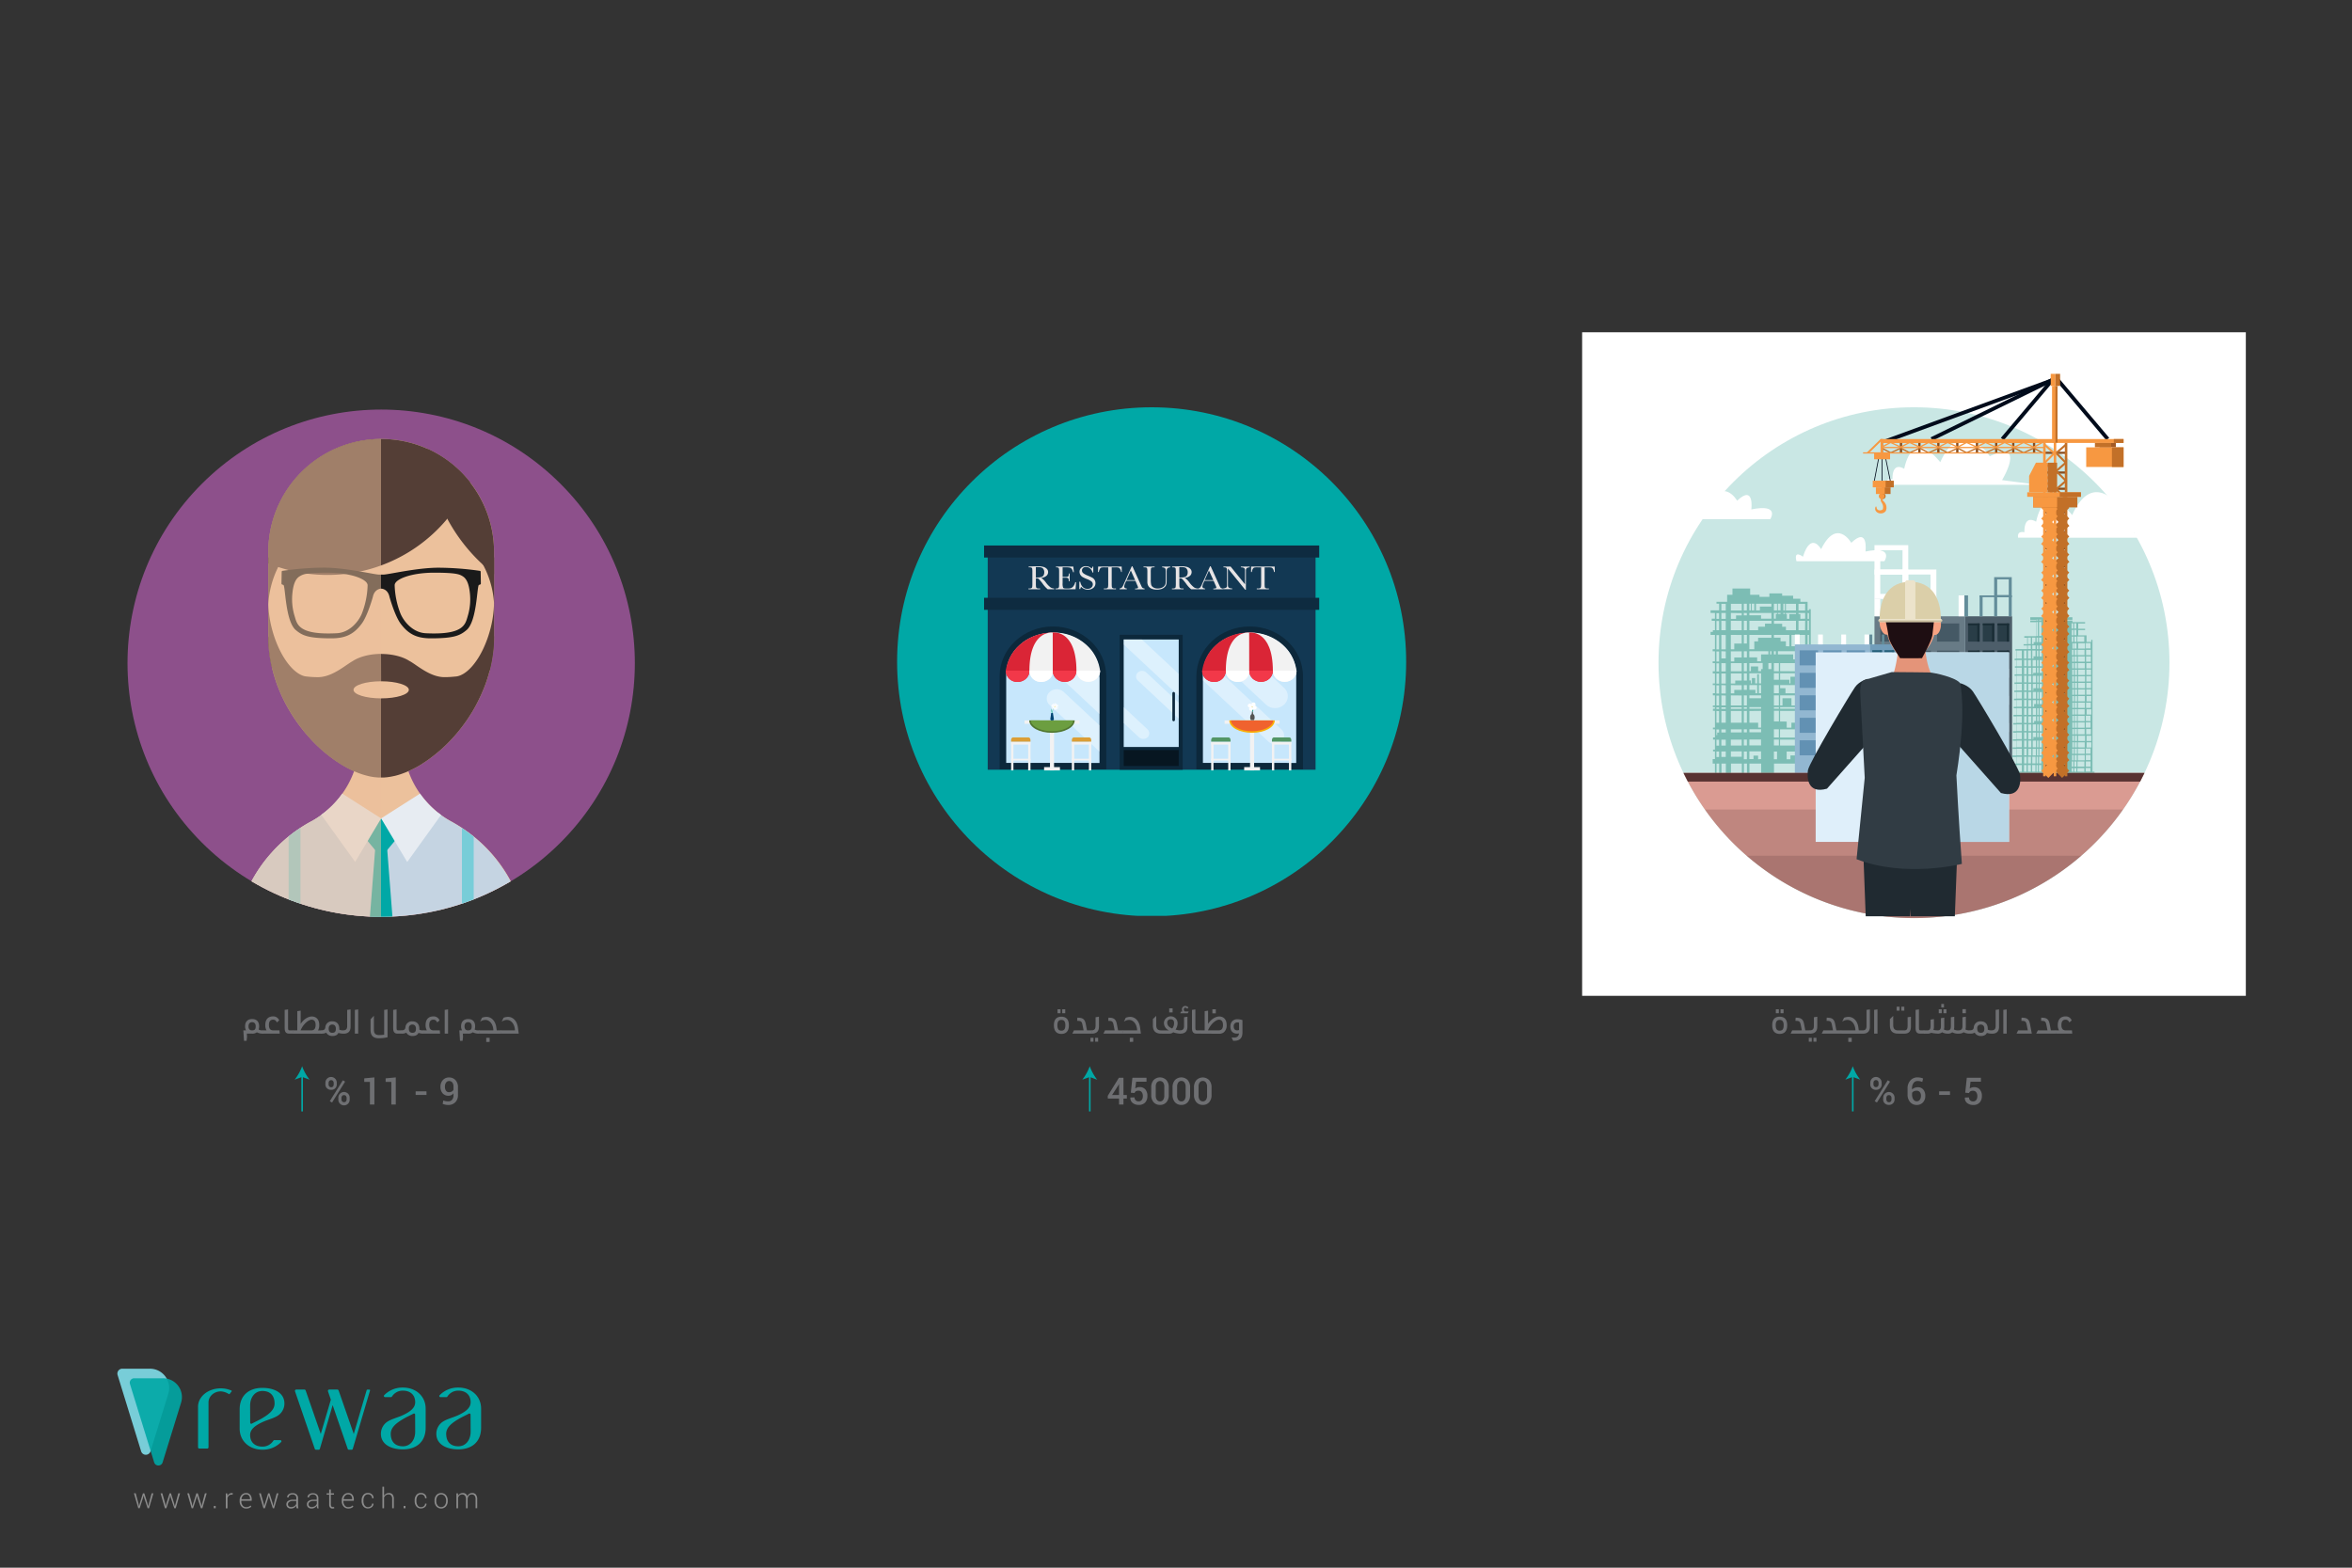 <svg xmlns="http://www.w3.org/2000/svg" xmlns:xlink="http://www.w3.org/1999/xlink" viewBox="0 0 1500 1000"><rect x="0" y="0" width="1500" height="1000" fill="#333333" stroke="none"/><defs><style>.cls-1,.cls-30,.cls-33,.cls-34,.cls-78{fill:none;}.cls-2{fill:#8d508b;}.cls-3{isolation:isolate;}.cls-4,.cls-6{fill:#00a8a6;}.cls-5{fill:#78cdd8;}.cls-6{opacity:0.9;}.cls-7{fill:#8c8c8c;}.cls-8{fill:#6e6f72;}.cls-9{fill:#fff;}.cls-10{fill:#c9e7e4;}.cls-11{fill:#7cbdb4;}.cls-12{fill:#687b86;}.cls-13{fill:#455965;}.cls-14{fill:#4d5e6a;}.cls-15{fill:#293d47;}.cls-16{fill:#638d9a;}.cls-17{fill:#1a2d36;}.cls-18{fill:#bdd5dd;}.cls-19{fill:#92b7d1;}.cls-20{fill:#6291b3;}.cls-21{fill:#719dba;}.cls-22{fill:#437793;}.cls-23{fill:#235e78;}.cls-24{fill:#da9b92;}.cls-25,.cls-26{fill:#583332;}.cls-26{opacity:0.2;}.cls-27{fill:#c27028;}.cls-28{fill:#f79841;}.cls-29{fill:#000b1b;}.cls-30{stroke:#000b1b;stroke-width:2.42px;}.cls-30,.cls-33,.cls-34,.cls-78{stroke-miterlimit:10;}.cls-31{fill:#a25924;}.cls-32{fill:#894d1e;}.cls-33{stroke:#c27028;}.cls-33,.cls-34{stroke-width:6.44px;}.cls-34{stroke:#f79841;}.cls-35{fill:#dfeffa;}.cls-36{fill:#b9d7e6;}.cls-37{fill:#202a31;}.cls-38{fill:#e49479;}.cls-39{fill:#313c44;}.cls-40{fill:#f7a282;}.cls-41{fill:#1e0e12;}.cls-42{fill:#dbcfa9;}.cls-43{fill:#ece3cb;}.cls-44{fill:#ccbf9f;}.cls-45{clip-path:url(#clip-path);}.cls-46{fill:#123853;}.cls-47{fill:#0c283b;}.cls-48{fill:#c7e7fc;}.cls-49{opacity:0.41;}.cls-50{fill:#0e2b40;}.cls-51{fill:#e7e4e5;}.cls-52{opacity:0.39;}.cls-53{fill:#da2536;}.cls-54{fill:#f2f2f2;}.cls-55{fill:#f23849;}.cls-56{opacity:0.4;}.cls-57{fill:#071621;}.cls-58{fill:#db9e36;}.cls-59{fill:#517730;}.cls-60{fill:#6c9e40;}.cls-61{fill:#21a68d;}.cls-62{fill:#f2d541;}.cls-63{fill:#3bbf9a;}.cls-64{fill:#004573;}.cls-65{fill:#539666;}.cls-66{fill:#faaf06;}.cls-67{fill:#f0622e;}.cls-68{fill:#00a388;}.cls-69{fill:#ffd55b;}.cls-70{fill:#545453;}.cls-71{clip-path:url(#clip-path-2);}.cls-72,.cls-77{fill:#ecc19c;}.cls-73{fill:#c5d4e2;}.cls-74{fill:#543e36;}.cls-75{fill:#1a1a1a;}.cls-76{fill:#e7ecf2;}.cls-77{opacity:0.5;mix-blend-mode:multiply;}.cls-78{stroke:#00a8a6;}</style><clipPath id="clip-path"><circle class="cls-1" cx="734.46" cy="422.13" r="162.33"/></clipPath><clipPath id="clip-path-2"><circle class="cls-2" cx="243.1" cy="423.04" r="161.78" transform="translate(-227.93 295.8) rotate(-45)"/></clipPath></defs><g class="cls-3"><g id="Layer_1" data-name="Layer 1"><path class="cls-4" d="M147.68,887.65a17.53,17.53,0,0,0-1.16,1.45.44.44,0,0,1-.59.13,10.65,10.65,0,0,0-5-1.69c-4.4-.08-7.95,3.18-7.95,7v28.69a.84.84,0,0,1-.89.78h-4.9a.84.84,0,0,1-.89-.78V897.31c0-6.46,6.48-11.71,14.48-11.71a17.08,17.08,0,0,1,6.72,1.37A.42.42,0,0,1,147.68,887.65Z"/><path class="cls-4" d="M167.31,922.77c-4.3,0-7.79-2.4-7.79-7.39,0-3.46,2.87-6,8.26-8.42,2.59-1.18,6.14-2.11,8.46-3.41a9.24,9.24,0,0,0,5.15-8.3h0c0-6.53-6.08-9.94-14.08-9.94s-14.47,4.29-14.47,13.85v12.06c0,8.25,6.48,13.52,14.47,13.52a16.24,16.24,0,0,0,12-4.92.71.71,0,0,0-.53-1.18h-3.84a.71.71,0,0,0-.6.35A8.14,8.14,0,0,1,167.31,922.77Zm-7.79-26.17c0-5.4,3.18-9.32,7.79-9.32,5.1,0,7.8,3,7.8,8,0,4.28-4.06,7.11-8,9.45-2.07,1.22-4.52,2.33-6.55,3.4a.7.7,0,0,1-1-.62Z"/><path class="cls-4" d="M257,887.07c4.31,0,7.79,2.4,7.79,7.39,0,3.46-2.87,6-8.26,8.42-2.59,1.18-6.14,2.11-8.46,3.41a9.24,9.24,0,0,0-5.15,8.3h0c0,6.53,6.08,9.94,14.08,9.94s14.47-4.29,14.47-13.85V898.62c0-8.25-6.48-13.52-14.47-13.52A16.24,16.24,0,0,0,245,890a.71.71,0,0,0,.53,1.18h3.84a.71.71,0,0,0,.6-.35A8.14,8.14,0,0,1,257,887.07Zm7.79,26.17c0,5.4-3.17,9.32-7.79,9.32-5.1,0-7.8-3-7.8-8,0-4.28,4.06-7.11,8-9.45,2.07-1.22,4.52-2.33,6.55-3.4a.7.7,0,0,1,1,.62Z"/><path class="cls-4" d="M292.35,887.07c4.31,0,7.8,2.4,7.8,7.39,0,3.46-2.87,6-8.26,8.42-2.59,1.18-6.14,2.11-8.46,3.41a9.25,9.25,0,0,0-5.16,8.3h0c0,6.53,6.09,9.94,14.08,9.94s14.48-4.29,14.48-13.85V898.62c0-8.25-6.48-13.52-14.48-13.52a16.23,16.23,0,0,0-12,4.92.71.71,0,0,0,.53,1.18h3.84a.68.68,0,0,0,.59-.35A8.17,8.17,0,0,1,292.35,887.07Zm7.8,26.17c0,5.4-3.18,9.32-7.8,9.32-5.09,0-7.79-3-7.79-8,0-4.28,4.05-7.11,8-9.45,2.06-1.22,4.52-2.33,6.54-3.4a.7.7,0,0,1,1,.62Z"/><path class="cls-4" d="M236,886.92l-11,37.26a.82.82,0,0,1-.78.58h-1.67a.82.82,0,0,1-.79-.54l-9.61-27.93L204,924.18a.82.82,0,0,1-.78.58h-1.67a.82.82,0,0,1-.79-.54l-12.62-36.75a.86.86,0,0,1,.85-1.1h5.1a.88.88,0,0,1,.86.63l9.62,27.71v0L211,892.83l-1.84-5.36a.87.87,0,0,1,.86-1.1h5.09a.89.89,0,0,1,.86.63l9.64,27.71v0l8.25-28a.45.45,0,0,1,.43-.31h1.28A.43.43,0,0,1,236,886.92Z"/><path class="cls-5" d="M95.59,873.06H78a3.13,3.13,0,0,0-3,4.05l15,48.63a3.13,3.13,0,0,0,6,0L107.34,889A12.3,12.3,0,0,0,95.59,873.06Z"/><path class="cls-6" d="M104,879.18H85.57a2.82,2.82,0,0,0-2.69,3.65l15.44,50a2.82,2.82,0,0,0,5.39,0l11.77-38.07A12,12,0,0,0,104,879.18Z"/><path class="cls-7" d="M88.28,959l.37,1.74h.06l.44-1.74,2-6.42h.9l2,6.42.44,1.8h.06L95,959l1.69-6.42h1.13l-2.77,9.51h-.9L92,955.56,91.62,954h-.05l-.38,1.54-2.11,6.5h-.9l-2.76-9.51h1.12Z"/><path class="cls-7" d="M105.33,959l.37,1.74h0l.44-1.74,2-6.42h.9l2,6.42.44,1.8h0L112,959l1.7-6.42h1.12l-2.77,9.51h-.89l-2.16-6.5-.37-1.54h-.06l-.37,1.54-2.11,6.5h-.91l-2.76-9.51h1.13Z"/><path class="cls-7" d="M122.37,959l.37,1.74h.05l.44-1.74,2-6.42h.91l2,6.42.44,1.8h0l.41-1.8,1.7-6.42h1.13l-2.77,9.51h-.9l-2.15-6.5-.38-1.54h0l-.38,1.54-2.11,6.5h-.91l-2.76-9.51h1.13Z"/><path class="cls-7" d="M137.56,962.06h-1.21v-1.44h1.21Z"/><path class="cls-7" d="M148.33,953.46l-.74-.06A2.39,2.39,0,0,0,146,954a3,3,0,0,0-.91,1.53v6.57H144v-9.51h.93l.13,1.58v.11a3.24,3.24,0,0,1,1.11-1.37,2.76,2.76,0,0,1,1.65-.5,1.5,1.5,0,0,1,.37,0l.29.06Z"/><path class="cls-7" d="M157,962.24a3.81,3.81,0,0,1-3-1.3,4.92,4.92,0,0,1-1.15-3.35v-.49a5,5,0,0,1,1.17-3.39,3.68,3.68,0,0,1,2.89-1.34,3.32,3.32,0,0,1,2.67,1.12,4.45,4.45,0,0,1,.95,3v.82h-6.62v.29a4.27,4.27,0,0,0,.82,2.69,2.7,2.7,0,0,0,2.27,1.08,4.34,4.34,0,0,0,1.6-.29,3.44,3.44,0,0,0,1.21-.77l.45.72a3.86,3.86,0,0,1-1.31.88A5,5,0,0,1,157,962.24Zm-.09-9a2.57,2.57,0,0,0-2,.87,3.72,3.72,0,0,0-.91,2.21l0,0h5.45v-.22a3.25,3.25,0,0,0-.66-2.09A2.3,2.3,0,0,0,156.91,953.27Z"/><path class="cls-7" d="M168.12,959l.37,1.74h0L169,959l2-6.42h.91l2,6.42.44,1.8h0l.42-1.8,1.69-6.42h1.13l-2.77,9.51H174l-2.15-6.5-.38-1.54h-.05l-.38,1.54-2.11,6.5H168l-2.76-9.51h1.12Z"/><path class="cls-7" d="M189.14,962.06c-.07-.33-.12-.62-.15-.86a6,6,0,0,1-.05-.74,3.72,3.72,0,0,1-1.38,1.28,4,4,0,0,1-2,.5,3,3,0,0,1-2.16-.74,2.65,2.65,0,0,1-.77-2,2.41,2.41,0,0,1,1.12-2.06,4.88,4.88,0,0,1,2.9-.79h2.33v-1.18a2,2,0,0,0-.64-1.6,2.63,2.63,0,0,0-1.83-.58,2.71,2.71,0,0,0-1.74.53,1.62,1.62,0,0,0-.66,1.32h-1l0,0a2.25,2.25,0,0,1,.92-1.88,3.84,3.84,0,0,1,2.54-.82,3.78,3.78,0,0,1,2.51.8,2.86,2.86,0,0,1,1,2.3v4.67a7.82,7.82,0,0,0,.06,1,5.05,5.05,0,0,0,.19.94Zm-3.5-.75a3.79,3.79,0,0,0,2.1-.57,2.91,2.91,0,0,0,1.2-1.48v-1.82H186.6a3.48,3.48,0,0,0-2.12.61,1.79,1.79,0,0,0-.84,1.47,1.7,1.7,0,0,0,.53,1.3A2.09,2.09,0,0,0,185.64,961.31Z"/><path class="cls-7" d="M202.23,962.06c-.06-.33-.11-.62-.14-.86a6,6,0,0,1-.05-.74,3.88,3.88,0,0,1-1.38,1.28,4,4,0,0,1-2,.5,3,3,0,0,1-2.16-.74,2.65,2.65,0,0,1-.77-2,2.42,2.42,0,0,1,1.11-2.06,4.9,4.9,0,0,1,2.9-.79H202v-1.18a2.05,2.05,0,0,0-.65-1.6,2.6,2.6,0,0,0-1.82-.58,2.71,2.71,0,0,0-1.74.53,1.6,1.6,0,0,0-.67,1.32h-1l0,0a2.23,2.23,0,0,1,.92-1.88,4.34,4.34,0,0,1,5,0,2.86,2.86,0,0,1,1,2.3v4.67a7.84,7.84,0,0,0,0,1,6,6,0,0,0,.19.94Zm-3.49-.75a3.84,3.84,0,0,0,2.1-.57,2.91,2.91,0,0,0,1.2-1.48v-1.82h-2.35a3.45,3.45,0,0,0-2.11.61,1.79,1.79,0,0,0-.84,1.47,1.7,1.7,0,0,0,.53,1.3A2.07,2.07,0,0,0,198.74,961.31Z"/><path class="cls-7" d="M211,950.12v2.43H213v.86H211v6.2a2.05,2.05,0,0,0,.34,1.32,1.14,1.14,0,0,0,.9.39l.38,0a2.76,2.76,0,0,0,.42-.08l.16.79a2.64,2.64,0,0,1-.52.17,3.34,3.34,0,0,1-.62.06,2,2,0,0,1-1.56-.63,3,3,0,0,1-.56-2v-6.2h-1.64v-.86h1.64v-2.43Z"/><path class="cls-7" d="M222.13,962.24a3.78,3.78,0,0,1-3-1.3,4.87,4.87,0,0,1-1.15-3.35v-.49a5,5,0,0,1,1.16-3.39,3.69,3.69,0,0,1,2.89-1.34,3.32,3.32,0,0,1,2.67,1.12,4.45,4.45,0,0,1,.95,3v.82H219v.29a4.27,4.27,0,0,0,.82,2.69,2.7,2.7,0,0,0,2.27,1.08,4.34,4.34,0,0,0,1.6-.29,3.58,3.58,0,0,0,1.22-.77l.44.72a3.86,3.86,0,0,1-1.31.88A5,5,0,0,1,222.13,962.24Zm-.09-9a2.57,2.57,0,0,0-2,.87,3.78,3.78,0,0,0-.91,2.21l0,0h5.45v-.22a3.25,3.25,0,0,0-.66-2.09A2.3,2.3,0,0,0,222,953.27Z"/><path class="cls-7" d="M234.69,961.36a2.81,2.81,0,0,0,1.78-.6,2,2,0,0,0,.78-1.66h.94l0,0a2.67,2.67,0,0,1-1,2.21,3.77,3.77,0,0,1-2.48.88,3.55,3.55,0,0,1-3-1.33,5.31,5.31,0,0,1-1.06-3.42v-.37a5.36,5.36,0,0,1,1.05-3.41,3.57,3.57,0,0,1,3-1.34,3.64,3.64,0,0,1,2.55.93,3,3,0,0,1,1,2.42l0,.06h-.94a2.35,2.35,0,0,0-.75-1.83,2.6,2.6,0,0,0-1.82-.68,2.5,2.5,0,0,0-2.23,1.1,4.92,4.92,0,0,0-.73,2.75v.37a4.94,4.94,0,0,0,.73,2.77A2.51,2.51,0,0,0,234.69,961.36Z"/><path class="cls-7" d="M244.94,954.17a3.69,3.69,0,0,1,1.27-1.33,3.57,3.57,0,0,1,1.84-.47,2.85,2.85,0,0,1,2.31.94,4.32,4.32,0,0,1,.81,2.89v5.86h-1.06v-5.88a3.26,3.26,0,0,0-.61-2.22,2.16,2.16,0,0,0-1.68-.67,3,3,0,0,0-1.83.54,3.22,3.22,0,0,0-1.05,1.44v6.79h-1.05V948.35h1.05Z"/><path class="cls-7" d="M258.61,962.06h-1.2v-1.44h1.2Z"/><path class="cls-7" d="M268.53,961.36a2.86,2.86,0,0,0,1.79-.6,2,2,0,0,0,.77-1.66H272l0,0a2.64,2.64,0,0,1-1,2.21,3.77,3.77,0,0,1-2.48.88,3.56,3.56,0,0,1-3-1.33,5.31,5.31,0,0,1-1.06-3.42v-.37a5.3,5.3,0,0,1,1.06-3.41,3.54,3.54,0,0,1,2.95-1.34,3.64,3.64,0,0,1,2.55.93,3,3,0,0,1,1,2.42l0,.06h-.94a2.38,2.38,0,0,0-.74-1.83,2.64,2.64,0,0,0-1.83-.68,2.5,2.5,0,0,0-2.23,1.1,4.91,4.91,0,0,0-.72,2.75v.37a4.94,4.94,0,0,0,.72,2.77A2.52,2.52,0,0,0,268.53,961.36Z"/><path class="cls-7" d="M277.14,957.16a5.14,5.14,0,0,1,1.15-3.44,4.13,4.13,0,0,1,6.11,0,5.09,5.09,0,0,1,1.15,3.44v.29a5.13,5.13,0,0,1-1.14,3.45,4.16,4.16,0,0,1-6.12,0,5.13,5.13,0,0,1-1.15-3.45Zm1.06.29a4.5,4.5,0,0,0,.83,2.78,2.95,2.95,0,0,0,4.64,0,4.5,4.5,0,0,0,.84-2.78v-.29a4.47,4.47,0,0,0-.85-2.76,2.94,2.94,0,0,0-4.63,0,4.52,4.52,0,0,0-.83,2.76Z"/><path class="cls-7" d="M292.07,952.55l.09,1.56a3.42,3.42,0,0,1,1.22-1.28,3.5,3.5,0,0,1,1.81-.46,3.06,3.06,0,0,1,1.82.53,2.91,2.91,0,0,1,1,1.59,3.61,3.61,0,0,1,1.23-1.55,3.21,3.21,0,0,1,1.92-.57,2.88,2.88,0,0,1,2.35,1,4.92,4.92,0,0,1,.83,3.13v5.55h-1.05V956.5a3.82,3.82,0,0,0-.63-2.49,2.15,2.15,0,0,0-1.72-.72,2.35,2.35,0,0,0-1.86.73,3.58,3.58,0,0,0-.84,1.9,1.28,1.28,0,0,0,0,.19v5.95h-1.06V956.5a3.84,3.84,0,0,0-.63-2.47,2.17,2.17,0,0,0-1.73-.74,2.57,2.57,0,0,0-1.76.56,3,3,0,0,0-.92,1.5v6.71h-1.06v-9.51Z"/><path class="cls-8" d="M1139.81,654c0,3.77-1.8,5.52-4.8,5.52s-4.78-1.75-4.78-5.52,1.73-5.49,4.78-5.49S1139.81,650.27,1139.81,654Zm-2.26,0c0-2.49-.89-3.43-2.54-3.43s-2.55.94-2.55,3.43.84,3.44,2.55,3.44S1137.55,656.53,1137.55,654Zm-5-7.68v-2.52h1.92v2.52Zm3,0v-2.52h1.92v2.52Z"/><path class="cls-8" d="M1145.18,649.16c3,0,4.73.51,5.38,4l.77,4.06h3.12l.19,2.09H1142l1-2.09h6.13l-.7-3.48c-.46-2.45-1.2-2.52-3.39-2.59Z"/><path class="cls-8" d="M1153.56,664.48V662h1.92v2.5Zm.67-7.23c1.89,0,2.59-.94,2.59-2.78v-5.6l2.16-.33v6.31c0,2.95-1.44,4.49-4.54,4.49Zm2.33,7.23V662h1.89v2.5Z"/><path class="cls-8" d="M1165,649.16c3,0,4.73.51,5.38,4l.77,4.06h3.12l.19,2.09h-12.65l1.06-2.09H1169l-.7-3.48c-.45-2.45-1.2-2.52-3.38-2.59Z"/><path class="cls-8" d="M1174.27,659.34l-.22-2.09h9.27c-.07-3.62-2.21-6.67-5.16-6.67a5.85,5.85,0,0,0-3.29,1.15l1.17-2.52a8.53,8.53,0,0,1,2.79-.58c3.43,0,5.88,2.84,6.38,6.87l.24,1.75h2.48c1.8,0,2.44-.94,2.44-2.78V644.19l2.16-.31v11c0,2.95-1.44,4.49-4.53,4.49Zm4.49,5.28V662h2.18v2.62Z"/><path class="cls-8" d="M1195.24,659.34V644.19l2.14-.31v15.46Z"/><path class="cls-8" d="M1210.51,659.34c-3.63,0-5.23-1.8-5.23-5.28v-4l2.13-2.06v5.9c0,2.28.91,3.36,3.1,3.36h4c1.54,0,2.07-.94,2.07-2.78v-5.6l2.13-.33v6.31c0,2.95-1.27,4.49-4.08,4.49Zm-.94-14.67v-2.52h1.9v2.52Zm3,0v-2.52h1.92v2.52Z"/><path class="cls-8" d="M1224.48,659.34c-1.18,0-2.81-.41-2.81-3.29V644.19l2.16-.31v12c0,1.22.43,1.34.89,1.34h2.42l.22,2.09Z"/><path class="cls-8" d="M1226.8,657.25h2.43c1.46,0,2-.94,2-2.78v-4.08l2.14-.34v4.8a6.36,6.36,0,0,1-.31,2.11,15.62,15.62,0,0,0,2.78.29c1.51,0,2-.94,2-2.78v-5l2.13-.34v5.74a5.69,5.69,0,0,1-.24,1.82,5,5,0,0,0,2.45.58c1.51,0,2-.94,2-2.78v-5.6l2.16-.33v6.31a6,6,0,0,1-.24,1.8,5.11,5.11,0,0,0,2.48.6h.55l.19,2.09h-.65a7.64,7.64,0,0,1-3.62-.89,4.07,4.07,0,0,1-2.81.89,7.65,7.65,0,0,1-3.67-.89,4.15,4.15,0,0,1-2.67.89,25.85,25.85,0,0,1-4.29-.55,4.69,4.69,0,0,1-2.33.55H1227Zm9.65-10.92v-2.52h1.92v2.52Zm1.61-3.65V640.4h1.73v2.28Zm1.39,3.65v-2.52h1.92v2.52Z"/><path class="cls-8" d="M1256,659.34a7.5,7.5,0,0,1-3.65-.89,5.19,5.19,0,0,1-3.16.89l-.15-2.09c1.9,0,2.52-.94,2.52-2.78v-5.6l2.16-.33v6.31a7.58,7.58,0,0,1-.24,1.82,4.94,4.94,0,0,0,2.43.58h.55l.21,2.09Zm-4.44-13v-2.61h2.19v2.61Z"/><path class="cls-8" d="M1269.91,659.34a8.72,8.72,0,0,1-2.76-.48c-.7,1.41-2,2-3.91,2a4.52,4.52,0,0,1-3.22-1.3,6.05,6.05,0,0,1-.67-.87,4.8,4.8,0,0,1-2.88.63l-.22-2.09c1.66,0,2.43-.6,2.54-1.92a4.13,4.13,0,0,1,4.45-3.82c3.07,0,4.46,2,4.46,4.64v.67a4.71,4.71,0,0,0,2.14.43h.31c1.92,0,2.59-.94,2.59-2.78V644.19l2.16-.31v11c0,2.95-1.42,4.49-4.51,4.49Zm-4.39-3.12c0-1.83-.92-2.67-2.28-2.67a2.15,2.15,0,0,0-2.24,1.92c0,.17,0,.27,0,.36a1.94,1.94,0,0,0,0,.39c0,1.8.91,2.57,2.19,2.57h.12C1264.89,658.79,1265.52,658,1265.52,656.22Z"/><path class="cls-8" d="M1277.63,659.34V644.19l2.14-.31v15.46Z"/><path class="cls-8" d="M1289.25,649.16c3,0,4.73.51,5.38,4l1.17,6.15h-9.74l1.06-2.09h6.12l-.7-3.48c-.46-2.45-1.2-2.52-3.38-2.59Z"/><path class="cls-8" d="M1301.8,649.16c3,0,4.73.51,5.38,4l.77,4.06h3.12l.19,2.09h-12.65l1.06-2.09h6.12l-.7-3.48c-.46-2.45-1.2-2.52-3.38-2.59Z"/><path class="cls-8" d="M1310.85,657.25h2.33a6.22,6.22,0,0,1-.82-3.43c0-3.77,2.09-5.47,4.87-5.47a3.94,3.94,0,0,1,4,2.56l-1.49,1.28c-.72-1.49-1.51-1.76-2.45-1.76-1.63,0-2.62,1.06-2.62,3.39,0,2.18.82,3.43,2.72,3.43h4l.19,2.09h-10.44Z"/><path class="cls-8" d="M681.7,654c0,3.77-1.8,5.52-4.8,5.52s-4.78-1.75-4.78-5.52,1.73-5.49,4.78-5.49S681.7,650.27,681.7,654Zm-2.26,0c0-2.49-.89-3.43-2.54-3.43s-2.55.94-2.55,3.43.84,3.44,2.55,3.44S679.44,656.53,679.44,654Zm-5-7.68v-2.52h1.92v2.52Zm3,0v-2.52h1.92v2.52Z"/><path class="cls-8" d="M687.07,649.16c3,0,4.73.51,5.38,4l.77,4.06h3.12l.19,2.09H683.88l1.06-2.09h6.12l-.7-3.48c-.46-2.45-1.2-2.52-3.38-2.59Z"/><path class="cls-8" d="M695.45,664.48V662h1.92v2.5Zm.67-7.23c1.9,0,2.59-.94,2.59-2.78v-5.6l2.16-.33v6.31c0,2.95-1.44,4.49-4.54,4.49Zm2.33,7.23V662h1.89v2.5Z"/><path class="cls-8" d="M706.9,649.16c3,0,4.72.51,5.37,4l.77,4.06h3.12l.19,2.09H703.7l1.06-2.09h6.12l-.7-3.48c-.45-2.45-1.2-2.52-3.38-2.59Z"/><path class="cls-8" d="M727.63,659.34H716.16l-.22-2.09h9.27c-.07-3.62-2.21-6.67-5.16-6.67a5.85,5.85,0,0,0-3.29,1.15l1.17-2.52a8.53,8.53,0,0,1,2.79-.58c3.43,0,5.88,2.84,6.38,6.87Zm-4.92,5.23V662h-2.18v2.59Z"/><path class="cls-8" d="M740.5,659.34c-3.63,0-5.24-1.8-5.24-5.28v-4L737.4,648v5.9c0,2.28.91,3.36,3.1,3.36h5a5.17,5.17,0,0,1-3.19-4.87,4.36,4.36,0,0,1,8.71.14,7.13,7.13,0,0,1-1.29,4.18,8.43,8.43,0,0,0,3.07.55l.22,2.09h-.7a14.18,14.18,0,0,1-4.08-.87,3.8,3.8,0,0,1-2.4.87Zm8.28-6.72c0-1.71-.77-2.43-2.24-2.43a2,2,0,0,0-2.11,2.19c0,1.7,1.15,2.9,3.17,3.69A5.62,5.62,0,0,0,748.78,652.62Zm-3.12-6.82v-2.59h2.18v2.59Z"/><path class="cls-8" d="M752.54,657.25c1.9,0,2.59-.94,2.59-2.78v-5.6l2.16-.33v6.31c0,2.95-1.44,4.49-4.53,4.49Zm.7-12h.86a2.89,2.89,0,0,1-.29-1.29,2.07,2.07,0,0,1,2.14-2.28,2.59,2.59,0,0,1,2,1l-.77.82a2.08,2.08,0,0,0-1.25-.75c-.5,0-.94.39-.94,1.16s.32,1.29.94,1.29h2.18l-.6,1.15h-4.82Z"/><path class="cls-8" d="M763,659.34c-1.18,0-2.81-.41-2.81-3.29V644.19l2.16-.31v12c0,1.22.43,1.34.89,1.34h2.42l.22,2.09Z"/><path class="cls-8" d="M765.69,659.34l-.21-2.09h2.81V645l2.16-.33v8.44c2.4-3.74,5.61-4.72,7-4.72,2.76,0,4.85,1.7,4.85,5.47a5.72,5.72,0,0,1-1.42,4.25l0,0a3,3,0,0,1-.81.67,4.83,4.83,0,0,1-2.45.63Zm11.6-2.09c1.84,0,2.69-1.25,2.69-3.43,0-2.33-1-3.39-2.6-3.39s-5.09,2.36-7,6.82Zm-4.08-10.85v-2.61h2.18v2.61Z"/><path class="cls-8" d="M785.45,661.79c.28,0,1.32.07,1.56.07,2,0,3-.94,3.19-2.67a5.22,5.22,0,0,1-1.3.15c-2.4,0-4.22-1.47-4.22-4.56s2.06-4.63,4.34-4.63a10.58,10.58,0,0,1,3.36.55v7.94c0,3.46-1.68,5.26-5.25,5.26h-.68Zm4.77-9.44a4.37,4.37,0,0,0-1.15-.16,2.26,2.26,0,0,0-2.26,2.56c0,1.8,1,2.5,2.14,2.5a4.27,4.27,0,0,0,1.27-.22Z"/><path class="cls-8" d="M157.55,661.38l-.28,2.54h-1.66l-.43-6.67h1.75a5.12,5.12,0,0,1-.62-2.62c0-3.19,1.94-4.6,4.49-4.6,3.07,0,4.46,1.89,4.46,4.6a6.86,6.86,0,0,1-.31,2.09,4.43,4.43,0,0,0,2.35.53h.55l.22,2.09h-.67a7.5,7.5,0,0,1-3.6-.87,4.35,4.35,0,0,1-3,.87h-3.39Zm5.53-6.7c0-1.8-.92-2.64-2.28-2.64s-2.31.84-2.31,2.64.86,2.57,2.19,2.57h.12C162.45,657.25,163.08,656.51,163.08,654.68Z"/><path class="cls-8" d="M167.63,657.25H170a6.22,6.22,0,0,1-.81-3.43c0-3.77,2.08-5.47,4.87-5.47a3.92,3.92,0,0,1,4,2.56l-1.49,1.28c-.72-1.49-1.51-1.76-2.45-1.76-1.63,0-2.61,1.06-2.61,3.39,0,2.18.81,3.43,2.71,3.43h4l.19,2.09H167.85Z"/><path class="cls-8" d="M184.36,659.34c-1.17,0-2.81-.41-2.81-3.29V644.19l2.16-.31v12c0,1.22.44,1.34.89,1.34H187l.21,2.09Z"/><path class="cls-8" d="M187,659.34l-.22-2.09h2.81V645l2.16-.33v8.44c2.4-3.74,5.62-4.72,7-4.72,2.76,0,4.85,1.7,4.85,5.47a6.64,6.64,0,0,1-.79,3.43h2.35l.19,2.09Zm11.59-2.09c1.85,0,2.69-1.25,2.69-3.43,0-2.33-1-3.39-2.6-3.39s-5.08,2.36-7,6.82Z"/><path class="cls-8" d="M218.59,659.34a8.67,8.67,0,0,1-2.76-.48c-.7,1.41-2,2-3.92,2a4.51,4.51,0,0,1-3.21-1.3,6.05,6.05,0,0,1-.67-.87,4.82,4.82,0,0,1-2.88.63l-.22-2.09c1.66,0,2.42-.6,2.54-1.92a4.12,4.12,0,0,1,4.44-3.82c3.08,0,4.47,2,4.47,4.64v.67a4.7,4.7,0,0,0,2.13.43h.32c1.92,0,2.59-.94,2.59-2.78V644.19l2.16-.31v11c0,2.95-1.42,4.49-4.51,4.49Zm-4.4-3.12c0-1.83-.91-2.67-2.28-2.67a2.14,2.14,0,0,0-2.23,1.92c0,.17-.05.27-.05.36a2.89,2.89,0,0,0,0,.39c0,1.8.91,2.57,2.18,2.57h.12C213.57,658.79,214.19,658,214.19,656.22Z"/><path class="cls-8" d="M226.31,659.34V644.19l2.14-.31v15.46Z"/><path class="cls-8" d="M247.19,661.64a25.42,25.42,0,0,1-5.59.65c-3.62,0-5.28-1.75-5.28-5.3v-6.8l2.14-2.28v8.93c0,2.33,1,3.41,3.24,3.41A19.71,19.71,0,0,0,245,660V644.19l2.16-.31v17.76Z"/><path class="cls-8" d="M253.55,659.34c-1.17,0-2.8-.41-2.8-3.29V644.19l2.16-.31v12c0,1.22.43,1.34.88,1.34h2.43l.21,2.09Z"/><path class="cls-8" d="M258.55,655.33a4.11,4.11,0,0,1,4.44-3.82c3.07,0,4.46,2,4.46,4.64v.67a4.71,4.71,0,0,0,2.14.43h.55l.19,2.09h-.67a8.72,8.72,0,0,1-2.76-.48c-.7,1.41-2,2-3.91,2a4.52,4.52,0,0,1-3.22-1.3,6.05,6.05,0,0,1-.67-.87,4.8,4.8,0,0,1-2.88.63l-.22-2.09C257.66,657.25,258.43,656.65,258.55,655.33Zm6.72.89c0-1.83-.92-2.67-2.28-2.67a2.15,2.15,0,0,0-2.24,1.92c0,.17,0,.27,0,.36a1.94,1.94,0,0,0,0,.39c0,1.8.91,2.57,2.19,2.57H263C264.64,658.79,265.27,658,265.27,656.22Z"/><path class="cls-8" d="M269.92,657.25h2.33a6.22,6.22,0,0,1-.82-3.43c0-3.77,2.09-5.47,4.88-5.47a3.93,3.93,0,0,1,4,2.56l-1.49,1.28c-.72-1.49-1.51-1.76-2.45-1.76-1.63,0-2.62,1.06-2.62,3.39,0,2.18.82,3.43,2.72,3.43h4l.19,2.09H270.14Z"/><path class="cls-8" d="M283.62,659.34V644.19l2.14-.31v15.46Z"/><path class="cls-8" d="M295.31,661.38l-.29,2.54h-1.65l-.43-6.67h1.75a5,5,0,0,1-.63-2.62c0-3.19,1.95-4.6,4.49-4.6,3.08,0,4.47,1.89,4.47,4.6a6.86,6.86,0,0,1-.31,2.09,4.43,4.43,0,0,0,2.35.53h.55l.22,2.09h-.68a7.56,7.56,0,0,1-3.6-.87,4.32,4.32,0,0,1-3,.87h-3.38Zm5.52-6.7c0-1.8-.91-2.64-2.28-2.64s-2.3.84-2.3,2.64.86,2.57,2.18,2.57h.12C300.21,657.25,300.83,656.51,300.83,654.68Z"/><path class="cls-8" d="M316.79,657.25h2.57l.19,2.09H305.61l-.22-2.09h9.27c-.08-3.62-2.21-6.67-5.16-6.67a5.85,5.85,0,0,0-3.29,1.15l1.17-2.52a8.53,8.53,0,0,1,2.79-.58c3.43,0,5.88,2.84,6.38,6.87Zm-6.69,7.37V662h2.18v2.62Z"/><path class="cls-8" d="M330.83,659.34H319.36l-.22-2.09h9.27c-.07-3.62-2.21-6.67-5.16-6.67a5.9,5.9,0,0,0-3.29,1.15l1.18-2.52a8.43,8.43,0,0,1,2.78-.58c3.43,0,5.88,2.84,6.39,6.87Z"/><rect class="cls-9" x="1009.02" y="211.95" width="423.27" height="423.27"/><circle class="cls-10" cx="1220.65" cy="422.72" r="162.93"/><path class="cls-11" d="M1153.71,388.54v.79h-.91v-5.46h-4.61v-1.94h-4.62V380h-7v-1.46h-8.14v2.19h-6.31v-1.34h-5.95v-4h-11.28v4h-3.4v4.49h-6.8v1.22h1.7v4.24h-5.46V391h2.79v3.64h-2.06V396h2.06V402h-1.34v1.09h-1.45V405h2.79v9.11h-1.46v1.33h1.46v6.43h-1.46V423h1.46v5.21h-1.4v1.34h1.4v6.43h-1.4V437h1.4v5.22h-1.34v1.34h1.34V450h-1.34v1.09h1.34v1h-1.28v1.34h1.28V464.1h-1.28v1.09h1.28v5.22h-1.21v1.34h1.21v6.43h-1.21v1.09h1.21v4.92h-1.46v2.91h1.46v7.28h1V487.1h1.7v7.28h1.46V487.1h2.79v7.28h3.27V487.1h6.92v7.28h1.34V487.1h1.94v7.28h1.58V487.1h7.46v7.28h8.2V487.1h14.08v7.28H1147V487.1h4.25v7.28h1.58V487.1h.91v6.49h1.09v-105Zm-42.91,94.19h-6.92v-3.46h6.92ZM1145.4,396V402H1139v-2.19h-2.42v-1.94h-5.22V396Zm8.31,25.85h-.91v-6.43h.91Zm0,14.08h-.91v-6.43h.91Zm-2.49,0H1147v-6.43h4.25Zm2.49,14.08h-.91v-6.43h.91Zm-2.49,0H1147v-6.43h4.25Zm2.49,14.08h-.91V453.48h.91Zm-2.49,0h-2.79V461H1147v-7.47h4.25Zm-28.1,11.41h-7.46v-3.76h7.46Zm-5.88-90.42h1.57v4.24h-1.57Zm-.61,4.24h-1v-4.24h1Zm2.18,1.7h10.93v3.64h-6.62v-2.18h-7.46V391Zm16.75,0v.61h-1.7V391Zm-1.7-1.7v-4.24h1.7v4.24Zm-.51,2.31h-.82v3h-1.21V391h2ZM1129.74,405v1.82h-8.5v2.31h-2.43v5h-3.15V405Zm-8,32h1.39v5.22h-1.39Zm8-21.6v2.06h-.85v-2.06Zm0,7.53v3.88h-1.94V423Zm1.58,20.63h3.15V450h-3.15Zm3.15-1.34h-3.15V437h3.15Zm-3.15-8.62v-4.12h3.15v4.12Zm0-5.46V423h3.15v5.21Zm0-10.68v-2.06h1.21v2.06Zm7.64-5.22v-3.15h-3.4v-2.31h-4.24V405h9.83v7.28Zm-11.16,3.16v2.06h-4.68v4.37h-2.49v-2.52h-5v-3.91Zm-3.65,7.53v3.88h-1v1.33h-1.88v-3h-4.61v3h-1V423Zm-1,6.55v6.43h-1.39v-5.82h-1.1v5.82h-1.27v-3.4h-2.12v3.4h-.61v-1.85h-1v-4.58Zm-6.49,7.52h4v5.22h-1.12v-2.18h-3.85v-3Zm6.49,6.56v1.82h-7.46v-1.82Zm-7.46,7.52h7.46v1h-7.46Zm7.46,2.37V464.1h-1.88V461h-5.58v-7.47Zm0,11.71v1.95h-7.46v-1.95Zm8.2-5v-6.74h3.15v6.74Zm0-8.08v-1h3.15v1Zm3.94-1h10.14v1h-10.14Zm7.22-1.09v-4.61h-5.72V450h-1.5v-6.43h10.14V450Zm-3.82-7.77V439h-3.4v-2h10.14v5.22Zm6.74-10.56h-3.58v4.25h-.67v-2.31h-5.89v-4.12h10.14Zm-10.14-3.52V423h10.14v5.21Zm8.31-7.57v-3.11h-9.71v-2.06h11.54v5.17Zm3.4-8.33V405h4.25v9.11h-2.06v-1.83Zm-1.57,0h-2.92V405h2.92Zm-19.79-14.44v1.94h-4.37V402h-5.58V396h14.08v1.82ZM1114.08,396V402h-1.94V396Zm0,9v5.46h-1.94V405Zm0,10.44v3.91h-1.94v-3.91Zm0,7.53v5.21h-1.94V423Zm0,6.55v4.58h-1.94v-4.58Zm0,7.52v3h-1.94v-3Zm0,6.56V450h-1.94v-6.43Zm0,7.52v1h-1.94v-1Zm0,2.37V461h-1.94v-7.47Zm0,11.71v1.95h-1.94v-1.95Zm0,6.56v3.76h-1.94v-3.76Zm17.24,0h3.15v3.76h-3.15Zm0-1.34v-5.22h3.15v5.22Zm3.94-10.19v-6.74h10.14V461h-2.92v3.15h-3v-3.88Zm11.71-8.08v-1h4.25v1Zm0-9.89V437h4.25v5.22Zm0-14.08V423h4.25v5.21Zm2.92-6.31V420.6H1147v-5.17h4.25v6.43Zm3.82-7.76h-.91V405h.91Zm-16.39-22.46V391h1v.61Zm0-2.31v-4.24h1v4.24Zm-4-4.24v4.24h-2v-4.24Zm-3.61,1.82h-7.34v2.42h-2.49v-4.24h9.83Zm-15.66-1.82v4.24h-1.94v-4.24Zm0,5.94v1.46h-1.94V391Zm-3.28,5V402h-6.92V396Zm0,9v5.46h-4.73v3.65h-2.19V405Zm0,10.44v3.91h-4.73v2.52h-2.19v-6.43Zm0,7.53v5.21h-6.92V423Zm0,6.55v4.58h-4.12v1.85h-2.8v-6.43Zm-4.12,7.52h4.12v3h-4.73v2.18h-2.19V437Zm4.12,6.56V450h-6.92v-6.43Zm0,7.52v1h-6.92v-1Zm0,2.37V461h-6.92v-7.47Zm0,11.71v1.95h-6.92v-1.95Zm0,6.56v3.76h-6.92v-3.76Zm24.46,3.76v-3.76h10.14v3.76Zm0-5.1v-5.22h10.14v5.22Zm11.71-5.22h4.25v5.22H1147Zm5.83,0h.91v5.22h-.91Zm0-13.05v-1h.91v1Zm0-9.89V437h.91v5.22Zm0-14.08V423h.91v5.21Zm.91-26.21h-.91V396h.91Zm-2.49,0H1147V396h4.25Zm-3-7.29v-3H1147V391h4.25v3.64Zm-2.79-3h-4.25v3h-1.58v-3H1139V391h6.44Zm-6.44-2.31v-4.24h6.44v4.24Zm-28.16-4.24v4.24h-6.92v-4.24Zm0,5.94v1.46h-3.64v2.18h-3.28V391Zm-10.19,3.64h-2.79V391h2.79Zm0,1.34V402h-2.79V396Zm0,9v9.11h-2.79V405Zm0,10.44V420h-2.79v-4.61Zm0,7.53v5.21h-2.79V423Zm0,6.55v6.43h-2.79v-6.43Zm0,7.52v5.22h-2.79V437Zm0,6.56V450h-2.79v-6.43Zm0,7.52v1h-2.79v-1Zm0,2.37V461h-2.79v-7.47Zm0,11.71v1.95h-2.79v-1.95Zm0,6.56v3.76h-2.79v-3.76Zm0,7.52v3.46h-2.79v-3.46Zm46.36-3.76v-3.76h4.25v6.43h-2.06v-2.67Zm5.83-3.76h.91v6.43h-.91Zm.91-80.72v3.64h-.91V391Zm-2.49-1.7H1147v-4.24h4.25Zm-53.4-4.24h2.79v4.24h-2.79Zm-3.16,5.94h1.7v3.64h-1.7Zm0,5h1.7V402h-1.7Zm0,9h1.7v9.11h-1.7Zm0,10.44h1.7v6.43h-1.7Zm0,7.53h1.7v5.21h-1.7Zm0,6.55h1.7v6.43h-1.7Zm0,7.52h1.7v5.22h-1.7Zm0,6.56h1.7V450h-1.7Zm0,7.52h1.7v1h-1.7Zm1.7,2.37V461h-1.7v-7.47Zm-1.7,11.71h1.7v1.95h-1.21v1.58h-.49Zm1.7,6.56v3.76h-1.7v-3.76Zm-1.7,7.52h1.7v3.46h-1.7Zm17.48,4.92v-4.92h1.94v4.92Zm9.1,0V482h-2.94v2.19h-2.64v-4.92h7.46v4.92Zm10.08,0v-4.92h2v4.92Zm8.13,0v-4.92h6v2.46h-3.58v2.46Zm7.52,0v-4.92h4.25v4.92Zm5.83,0v-4.92h.91v4.92Z"/><path class="cls-11" d="M1334.5,492.24V408.11h-.79v1.38h-3v-4.21h-5.31v-3.36h4.38v-.85h-4.38v-3.36h4.38v-.85h-8.07v-1H1308.3v-.51h13.38v-1.64h-26.86v1.64h3.73v.51h-3.73v1h3.73v8.93H1291v1h1.84v4.12h-2.29v.85h2.29v2.29h-7.46v1h.45v5.11h-1v.94h1V425h-.81v.93h.81v4.24h-1v.93h1v4.24h-1.11v.93h1.11v4.24h-1.26v.94h1.26v4.23h-1.4v.94h1.4v4.24h-1.55v.93h1.55V456h-1.7V457h1.7v4.24H1284v.93h1.84v4.24h-2v.93h2v4.24h-2.14v.94h2.14v4.23h-2.28v.94h2.28v4.24h-2.43v.93h2.43v4.24h-2.58V488h2.58v4.24h-2.72v.93h52.66v-.93Zm-4.75-78.54h-4.38v-3.36h4.38Zm4,42.11h-3v-3.36h3Zm0,21h-3V473.5h3Zm-29.11,9.07v-3h1.32v3Zm0-3.94v-4.24h1.32v4.24Zm17.08-71v-.59h1v3.36h-1v-2.77Zm12,36.46h-3V444h3Zm0,25.26h-3v-3.36h3Zm-4,0h-4.38v-3.36h4.38Zm-5.09,0h-1.33v-3.36h1.33Zm-18.74-51.54V425h-1.32v-3.9Zm0,4.83v2.25h-1.32v-2.25Zm.6,28.49V451.8h.85v2.63Zm0-3.56v-4.24h.85v4.24Zm0-5.18v-4.23h.85v4.23Zm0-5.17v-4.24h.85v4.24Zm.85-9.41V434h-.85v-2.84Zm.93,5.17h1.19v4.24h-1.19Zm.89-.93V434h-.89v-2.84h1.19v4.24Zm-3.27-4.24V434h-1.32v-2.84Zm0,5.17v4.24h-1.32v-4.24Zm0,5.18v4.23h-.8v-1.82h-.52v-2.41Zm0,5.17v4.24h-1.32v-4.24Zm0,5.17v2.63h-1.32V451.8Zm0,5.17v4.24h-1.32V457Zm0,5.17v1.53h-1.32v-1.53Zm.6,1.53v-1.53h.85v1.53Zm0-2.46V457h.85v4.24Zm1.78-4.24h1.19v4.24h-1.19Zm.42-.93v-1.61h-.42V451.8h1.19V456Zm-.42-5.17v-4.24h1.19v4.24Zm0-5.18v-4.23h1.19v4.23Zm0-15.51v-4.24h1.19v4.24Zm-.93-2h-.85v-2.25h.85Zm-5.09,7.16h-1.47v-4.24h1.47Zm0,.93V439h-1.47v-2.69Zm0,5.18v4.23h-1.47v-4.23Zm0,5.17v2.5h-1.47v-2.5Zm0,5.17V456h-1.47V451.8Zm0,5.17v3h-1.47v-3Zm0,5.17v4.24h-1.47v-4.24Zm0,5.17v2.89h-1.47v-2.89Zm2.32,3.06v-3.06h1.32v3.06Zm3.7-6.7v-1.53h1.19v4.24h-.77v-2.71Zm13.38-23.85h1v3.36h-1Zm0-.85v-3.36h1V439Zm1.65-3.36h1.33V439h-1.33Zm0-.85v-3.37h1.33v3.37Zm-.7,0h-1v-3.37h1Zm-1-4.21v-3.37h1v3.37ZM1309.49,425h-1.19v-3.9h1.19Zm-2.12,0h-.85v-3.9h.85Zm-.85-4.84v-5.11h.85v5.11Zm-.6-5.11v3.28h-1.32v-3.28Zm-3.64,6.05V425h-1.47v-3.9Zm0,4.83v3.31h-1.47v-3.31Zm-2.15,9.41h-.9v-4.24h.9Zm0,.93V439h-.9v-2.69Zm0,5.18v4.23h-.9v-4.23Zm0,5.17v2.5h-.9v-2.5Zm0,5.17V456h-.9V451.8Zm0,5.17v3h-.9v-3Zm0,5.17v4.24h-.9v-4.24Zm0,5.17v2.89h-.9v-2.89Zm6.39,3.06v-3.06h.85v4.24h-.43v-1.18Zm1.78-3.06h1.19v4.24h-1.19Zm13.38,5.34v-3.36h1v3.36Zm1,.85v3.27h-1V473.5Zm-1-5.06v-3.36h1v3.36Zm0-4.21v-3.36h1v3.36Zm0-4.21v-3.36h1V460Zm0-4.21v-3.36h1v3.36Zm0-4.21v-3.36h1v3.36Zm0-4.21V444h1v3.36Zm1.65-3.36h1.33v3.36h-1.33Zm0-.85v-3.36h1.33v3.36Zm2-3.36h4.38v3.36h-4.38Zm0-.85v-3.36h4.38V439Zm0-4.21v-3.37h4.38v3.37Zm0-4.21v-3.37h4.38v3.37Zm-.71,0h-1.33v-3.37h1.33Zm-1.33-4.21V423h1.33v3.37Zm-.7,0h-1V423h1Zm-1-4.21v-3.37h1v3.37Zm-12.19-2h-1.19v-5.11h1.19Zm-7.21-8.39v2.29h-1.47v-2.29Zm0,3.28v3.7h-1.47v-3.7Zm-2.15,6.05V425h-.9v-3.9Zm0,4.83v3.31h-.9v-3.31Zm-1.58,9.41h-2.06v-4.24h2.06Zm0,.93V439h-1.66v1.55h-.4v-4.24Zm0,5.18v4.23h-2.06v-4.23Zm0,5.17v2.5h-1.19v1.74h-.87v-4.24Zm0,5.17V456h-2.06V451.8Zm0,5.17v3h-1.19v1.19h-.87V457Zm0,5.17v4.24h-2.06v-4.24Zm0,5.17v2.89h-1.66v1.35h-.4v-4.24Zm0,5.18v4.23h-2.06v-4.23Zm.68,0h.9v4.23h-.9Zm1.58,0h1.47v4.23h-1.47Zm3.79,0h1.32v4.23h-1.32Zm1.92,0h.85v4.23h-.85Zm1.78,0h1.19v4.23h-1.19Zm13.38,5.12h1v3.27h-1Zm1.65,0h1.33v3.27h-1.33Zm0-.84V473.5h1.33v3.27Zm0-8.33v-3.36h1.33v3.36Zm0-4.21v-3.36h1.33v3.36Zm0-4.21v-3.36h1.33V460Zm0-4.21v-3.36h1.33v3.36Zm0-4.21v-3.36h1.33v3.36Zm2-3.36h4.38v3.36h-4.38Zm0-.85V444h4.38v3.36Zm8.34-4.21h-3v-3.36h3Zm0-4.21h-3v-3.36h3Zm0-4.21h-3v-3.37h3Zm0-4.21h-3v-3.37h3Zm0-4.21h-3V423h3Zm-4,0h-4.38V423h4.38Zm-4.38-4.21v-3.37h4.38v3.37Zm-.71,0h-1.33v-3.37h1.33Zm-1.33-4.22v-3.36h1.33v3.36Zm-.7,0h-1v-3.36h1Zm-13.14-3.84h-.94V413h-.25v-1.23h1.19Zm-2.12-1.06h-.85v-1.23h.85Zm-1.45,0h-1.32v-1.23h1.32Zm-1.32-2.08v-4.12h1.32v4.12Zm-4.47.85v2.29h-.9v-2.29Zm0,3.28v3.7h-.9v-3.7Zm-1.58,6.05V425h-2.06v-3.9Zm0,4.83v3.31h-1.66v.93h-.4v-4.24Zm-2.91,4.24h-1.92v-4.24h1.92Zm0,.93v4.24h-1.92v-4.24Zm0,5.17v4.24h-1.92v-4.24Zm0,5.18v4.23h-1.92v-4.23Zm0,5.17v4.24h-1.92v-4.24Zm0,5.17V456h-1.92V451.8Zm0,5.17v4.24h-1.92V457Zm0,5.17v4.24h-1.92v-4.24Zm0,5.17v4.24h-1.92v-4.24Zm0,5.18v4.23h-1.92v-4.23Zm0,5.17v4.24h-1.92v-4.24Zm.85,0h2.06v4.24h-2.06Zm2.74,0h.9v4.24h-.9Zm1.58,0h1.47v4.24h-1.47Zm5.71,0h.85v4.24h-.85Zm1.78,0h1.19v4.24h-1.19Zm13.38,4.07h1V485h-1Zm1.65,0h1.33V485h-1.33Zm2,0h4.38V485h-4.38Zm0-.85v-3.27h4.38v3.27Zm0-4.11V473.5h4.38v3.27Zm8.34-8.33h-3v-3.36h3Zm-4,0h-4.38v-3.36h4.38Zm-4.38-4.21v-3.36h4.38v3.36Zm0-4.21v-3.36h4.38V460Zm0-4.21v-3.36h4.38v3.36Zm5.31-4.21v-3.36h3v3.36Zm0-29.47v-3.37h3v3.37Zm3-4.22h-3v-3.36h3Zm-4,0h-4.38v-3.36h4.38Zm-5.09-4.21h-1.33v-3.36h1.33Zm-1.33-4.21v-3.36h1.33v3.36Zm-.7,0h-1v-3.36h1Zm-1-4.21v-3.36h1v3.36Zm-12.19,5.65h-1.19v-4.12h1.19Zm-2.12,0h-.85v-4.12h.85Zm-.85-5.14v-8.93h.85v8.93Zm-.6,0h-1.32v-8.93h1.32Zm-1.32-10v-.51h1.32v.51Zm-2.32,0h-1.47v-.51h1.47Zm0,1v8.93h-1.47v-8.93Zm0,9.95v2.89h-1.47v-2.89Zm-2.15,2.89h-.9v-2.89h.9Zm-1.58,2.08v2.29h-2.06v-2.29Zm0,3.28v3.7h-1.27v1.41h-.79v-5.11Zm-2.91,5.11h-1.92v-5.11h1.92Zm0,.94V425h-1.92v-3.9Zm-2.77,3.9h-1.61v-3.9h1.61Zm0,.93v4.24h-1.61v-4.24Zm0,5.17v4.24h-1.61v-4.24Zm0,5.17v4.24h-1.61v-4.24Zm0,5.18v4.23h-1.61v-4.23Zm0,5.17v4.24h-1.61v-4.24Zm0,5.17V456h-1.61V451.8Zm0,5.17v4.24h-1.61V457Zm0,5.17v4.24h-1.61v-4.24Zm0,5.17v4.24h-1.61v-4.24Zm0,5.18v4.23h-1.61v-4.23Zm0,5.17v4.24h-1.61v-4.24Zm0,5.17v4.24h-1.61v-4.24Zm.85,0h1.92v4.24h-1.92Zm2.77,0h2.06v4.24h-2.06Zm2.74,0h.9v4.24h-.9Zm1.58,0h1.47v4.24h-1.47Zm5.71,3v-3h.85v4.24h-.43v-1.23Zm1.78-3h1.19v4.24h-1.19Zm13.38,3h1v3.26h-1Zm1.65,0h1.33v3.26h-1.33Zm2,0h4.38v3.26h-4.38Zm5.31,0h3v3.26h-3Zm3-.85h-3v-3.26h3Zm-3-4.11v-3.27h3v3.27Zm3-16.65h-3v-3.36h3Zm-3-4.21v-3.36h3V460Zm3-49.68v3.36h-3v-3.36Zm-4-4.21v3.36h-4.38v-3.36Zm-5.09-.85h-1.33v-3.36h1.33Zm0-7.57v3.36h-1.33v-3.36Zm-2,0v3.36h-1v-3.36Zm-13.14-.85v8.93h-1.19v-8.93Zm-2.12-1h-.85v-.51h.85Zm-8.14-.51h.9v.51h-.9Zm0,1.53h.9v8.93h-.9Zm-.68,9.95v2.89h-1.1v1.23h-1v-4.12Zm-4.83,0h1.92v4.12h-1.92Zm0,5h1.92v2.29h-1.92Zm-.85,3.28v5.11h-1.61v-5.11Zm-6.39,0h3.42v5.11h-3.42Zm0,6.05h3.42V425h-3.42Zm0,4.83h3.42v4.24h-3.42Zm0,5.17h3.42v4.24h-3.42Zm0,5.17h3.42v4.24h-3.42Zm0,5.18h3.42v4.23h-3.42Zm0,5.17h3.42v4.24h-3.42Zm0,5.17h3.42V456h-3.42Zm0,5.17h3.42v4.24h-3.42Zm0,5.17h3.42v4.24h-3.42Zm0,5.17h3.42v4.24h-3.42Zm0,5.18h3.42v4.23h-3.42Zm0,5.17h3.42v4.24h-3.42Zm0,5.17h3.42v4.24h-3.42Zm0,9.41V488h3.42v4.24Zm4.78,0V488h1.61v4.24Zm2.46,0V488h1.92v4.24Zm2.77,0V488h2.06v4.24Zm2.74,0V488h.9v4.24Zm1.58,0V488h1.47v4.24Zm3.79,0V488h1.32v4.24Zm1.92,0V488h.85v4.24Zm1.78,0V488h1.19v4.24Zm13.38,0V490h1v2.29Zm1.65,0V490h1.33v2.29Zm2,0V490h4.38v2.29Zm5.31-2.29h3v2.29h-3Z"/><rect class="cls-12" x="1195.46" y="393.13" width="57.75" height="99.74"/><rect class="cls-13" x="1199.16" y="397.69" width="14.18" height="11.59"/><rect class="cls-13" x="1217.24" y="397.69" width="14.18" height="11.59"/><rect class="cls-13" x="1235.33" y="397.69" width="14.18" height="11.59"/><rect class="cls-13" x="1199.16" y="415.03" width="14.18" height="11.59"/><rect class="cls-13" x="1217.24" y="415.03" width="14.18" height="11.59"/><rect class="cls-13" x="1235.33" y="415.03" width="14.18" height="11.59"/><rect class="cls-13" x="1199.16" y="432.36" width="14.18" height="11.59"/><rect class="cls-13" x="1217.24" y="432.36" width="14.18" height="11.59"/><rect class="cls-13" x="1235.33" y="432.36" width="14.18" height="11.59"/><rect class="cls-13" x="1199.16" y="449.7" width="14.18" height="11.59"/><rect class="cls-13" x="1217.24" y="449.7" width="14.18" height="11.59"/><rect class="cls-13" x="1235.33" y="449.7" width="14.18" height="11.59"/><rect class="cls-13" x="1199.16" y="467.04" width="14.18" height="11.59"/><rect class="cls-13" x="1217.24" y="467.04" width="14.18" height="11.59"/><rect class="cls-13" x="1235.33" y="467.04" width="14.18" height="11.59"/><rect class="cls-9" x="1195.46" y="379.79" width="3.7" height="13.33"/><rect class="cls-9" x="1213.34" y="379.79" width="3.7" height="13.33"/><rect class="cls-9" x="1231.22" y="379.79" width="3.7" height="13.33"/><rect class="cls-9" x="1249.1" y="379.79" width="3.7" height="13.33"/><rect class="cls-14" x="1253.21" y="393.13" width="30.02" height="99.74"/><rect class="cls-15" x="1255.13" y="397.69" width="7.37" height="11.59"/><rect class="cls-15" x="1264.53" y="397.69" width="7.37" height="11.59"/><rect class="cls-15" x="1273.93" y="397.69" width="7.37" height="11.59"/><rect class="cls-15" x="1255.13" y="415.03" width="7.37" height="11.59"/><rect class="cls-15" x="1264.53" y="415.03" width="7.37" height="11.59"/><rect class="cls-15" x="1273.93" y="415.03" width="7.37" height="11.59"/><rect class="cls-15" x="1255.13" y="432.36" width="7.37" height="11.59"/><rect class="cls-15" x="1264.53" y="432.36" width="7.37" height="11.59"/><rect class="cls-15" x="1273.93" y="432.36" width="7.37" height="11.59"/><rect class="cls-15" x="1255.13" y="449.7" width="7.37" height="11.59"/><rect class="cls-15" x="1264.53" y="449.7" width="7.37" height="11.59"/><rect class="cls-15" x="1273.93" y="449.7" width="7.37" height="11.59"/><rect class="cls-15" x="1255.13" y="467.04" width="7.37" height="11.59"/><rect class="cls-15" x="1264.53" y="467.04" width="7.37" height="11.59"/><rect class="cls-15" x="1273.93" y="467.04" width="7.37" height="11.59"/><rect class="cls-16" x="1252.8" y="379.79" width="2.33" height="13.33"/><rect class="cls-16" x="1262.5" y="379.79" width="1.92" height="13.33"/><rect class="cls-16" x="1271.79" y="379.79" width="1.92" height="13.33"/><rect class="cls-16" x="1281.09" y="379.79" width="1.92" height="13.33"/><rect class="cls-17" x="1261" y="397.69" width="1.5" height="11.59"/><rect class="cls-17" x="1255.13" y="397.69" width="7.37" height="1.19"/><rect class="cls-17" x="1270.4" y="397.69" width="1.5" height="11.59"/><rect class="cls-17" x="1264.53" y="397.69" width="7.37" height="1.19"/><rect class="cls-17" x="1279.8" y="397.69" width="1.5" height="11.59"/><rect class="cls-17" x="1273.93" y="397.69" width="7.37" height="1.19"/><rect class="cls-17" x="1279.8" y="415.03" width="1.5" height="11.59"/><rect class="cls-17" x="1273.93" y="415.03" width="7.37" height="1.19"/><rect class="cls-17" x="1270.4" y="415.03" width="1.5" height="11.59"/><rect class="cls-17" x="1264.53" y="415.03" width="7.37" height="1.19"/><rect class="cls-17" x="1261" y="415.03" width="1.5" height="11.59"/><rect class="cls-17" x="1255.13" y="415.03" width="7.37" height="1.19"/><rect class="cls-17" x="1261" y="432.36" width="1.5" height="11.59"/><rect class="cls-17" x="1255.13" y="432.36" width="7.37" height="1.19"/><rect class="cls-17" x="1270.4" y="432.36" width="1.5" height="11.59"/><rect class="cls-17" x="1264.53" y="432.36" width="7.37" height="1.19"/><rect class="cls-17" x="1279.8" y="432.36" width="1.5" height="11.59"/><rect class="cls-17" x="1273.93" y="432.36" width="7.37" height="1.19"/><rect class="cls-17" x="1279.8" y="449.7" width="1.5" height="11.59"/><rect class="cls-17" x="1273.93" y="449.7" width="7.37" height="1.19"/><rect class="cls-17" x="1279.8" y="467.04" width="1.5" height="11.59"/><rect class="cls-17" x="1273.93" y="467.04" width="7.37" height="1.19"/><rect class="cls-17" x="1270.4" y="467.04" width="1.5" height="11.59"/><rect class="cls-17" x="1264.53" y="467.04" width="7.37" height="1.19"/><rect class="cls-17" x="1261" y="467.04" width="1.5" height="11.59"/><rect class="cls-17" x="1255.13" y="467.04" width="7.37" height="1.19"/><rect class="cls-17" x="1261" y="449.7" width="1.5" height="11.59"/><rect class="cls-17" x="1255.13" y="449.7" width="7.37" height="1.19"/><rect class="cls-17" x="1270.4" y="449.7" width="1.5" height="11.59"/><rect class="cls-17" x="1264.53" y="449.7" width="7.37" height="1.19"/><rect class="cls-18" x="1195.46" y="379.79" width="39.46" height="2.28"/><path class="cls-9" d="M1195.46,363.27v18.8H1217v-18.8Zm17.88,15.58h-14.18V366.49h14.18Z"/><path class="cls-9" d="M1213.34,363.27v18.8h21.58v-18.8Zm17.88,15.58H1217V366.49h14.18Z"/><path class="cls-9" d="M1195.46,347.74v18.8H1217v-18.8Zm17.88,15.58h-14.18V351h14.18Z"/><rect class="cls-16" x="1262.5" y="379.79" width="20.51" height="1.13"/><path class="cls-16" d="M1271.79,368.15v12.77H1283V368.15Zm9.3,11.4h-7.37v-10h7.37Z"/><rect class="cls-19" x="1144.68" y="411.05" width="47.8" height="82.55"/><rect class="cls-20" x="1147.74" y="414.83" width="11.74" height="9.59"/><rect class="cls-20" x="1162.71" y="414.83" width="11.74" height="9.59"/><rect class="cls-20" x="1177.68" y="414.83" width="11.73" height="9.59"/><rect class="cls-20" x="1147.74" y="429.18" width="11.74" height="9.59"/><rect class="cls-20" x="1162.71" y="429.18" width="11.74" height="9.59"/><rect class="cls-20" x="1177.68" y="429.18" width="11.73" height="9.59"/><rect class="cls-20" x="1147.74" y="443.52" width="11.74" height="9.59"/><rect class="cls-20" x="1162.71" y="443.52" width="11.74" height="9.59"/><rect class="cls-20" x="1177.68" y="443.52" width="11.73" height="9.59"/><rect class="cls-20" x="1147.74" y="457.87" width="11.74" height="9.59"/><rect class="cls-20" x="1162.71" y="457.87" width="11.74" height="9.59"/><rect class="cls-20" x="1177.68" y="457.87" width="11.73" height="9.59"/><rect class="cls-20" x="1147.74" y="472.22" width="11.74" height="9.59"/><rect class="cls-20" x="1162.71" y="472.22" width="11.74" height="9.59"/><rect class="cls-20" x="1177.68" y="472.22" width="11.73" height="9.59"/><rect class="cls-9" x="1144.68" y="404.76" width="3.06" height="6.29"/><rect class="cls-9" x="1159.48" y="404.76" width="3.06" height="6.29"/><rect class="cls-9" x="1174.28" y="404.76" width="3.06" height="6.29"/><rect class="cls-9" x="1189.08" y="404.76" width="3.06" height="6.29"/><rect class="cls-21" x="1192.48" y="411.05" width="24.84" height="82.55"/><rect class="cls-22" x="1194.07" y="414.83" width="6.1" height="9.59"/><rect class="cls-22" x="1201.85" y="414.83" width="6.1" height="9.59"/><rect class="cls-22" x="1209.63" y="414.83" width="6.1" height="9.59"/><rect class="cls-22" x="1194.07" y="429.18" width="6.1" height="9.59"/><rect class="cls-22" x="1201.85" y="429.18" width="6.1" height="9.59"/><rect class="cls-22" x="1209.63" y="429.18" width="6.1" height="9.59"/><rect class="cls-22" x="1194.07" y="443.52" width="6.1" height="9.59"/><rect class="cls-22" x="1201.85" y="443.52" width="6.1" height="9.59"/><rect class="cls-22" x="1209.63" y="443.52" width="6.1" height="9.59"/><rect class="cls-22" x="1194.07" y="457.87" width="6.1" height="9.59"/><rect class="cls-22" x="1201.85" y="457.87" width="6.1" height="9.59"/><rect class="cls-22" x="1209.63" y="457.87" width="6.1" height="9.59"/><rect class="cls-22" x="1194.07" y="472.22" width="6.1" height="9.59"/><rect class="cls-22" x="1201.85" y="472.22" width="6.1" height="9.59"/><rect class="cls-22" x="1209.63" y="472.22" width="6.1" height="9.59"/><rect class="cls-16" x="1192.14" y="404.76" width="1.93" height="6.29"/><rect class="cls-16" x="1200.17" y="404.76" width="1.59" height="6.29"/><rect class="cls-16" x="1207.86" y="404.76" width="1.59" height="6.29"/><rect class="cls-16" x="1215.55" y="404.76" width="1.59" height="6.29"/><rect class="cls-23" x="1198.93" y="414.83" width="1.24" height="9.59"/><rect class="cls-23" x="1194.07" y="414.83" width="6.1" height="0.98"/><rect class="cls-23" x="1206.71" y="414.83" width="1.25" height="9.59"/><rect class="cls-23" x="1201.85" y="414.83" width="6.1" height="0.98"/><rect class="cls-23" x="1214.49" y="414.83" width="1.25" height="9.59"/><rect class="cls-23" x="1209.63" y="414.83" width="6.1" height="0.98"/><rect class="cls-23" x="1214.49" y="429.18" width="1.25" height="9.59"/><rect class="cls-23" x="1209.63" y="429.18" width="6.1" height="0.98"/><rect class="cls-23" x="1206.71" y="429.18" width="1.25" height="9.59"/><rect class="cls-23" x="1201.85" y="429.18" width="6.1" height="0.98"/><rect class="cls-23" x="1198.93" y="429.18" width="1.24" height="9.59"/><rect class="cls-23" x="1194.07" y="429.18" width="6.1" height="0.98"/><rect class="cls-23" x="1198.93" y="443.52" width="1.24" height="9.59"/><rect class="cls-23" x="1194.07" y="443.52" width="6.1" height="0.98"/><rect class="cls-23" x="1206.71" y="443.52" width="1.25" height="9.59"/><rect class="cls-23" x="1201.85" y="443.52" width="6.1" height="0.98"/><rect class="cls-23" x="1214.49" y="443.52" width="1.25" height="9.59"/><rect class="cls-23" x="1209.63" y="443.52" width="6.1" height="0.98"/><rect class="cls-23" x="1214.49" y="457.87" width="1.25" height="9.59"/><rect class="cls-23" x="1209.63" y="457.87" width="6.1" height="0.98"/><rect class="cls-23" x="1214.49" y="472.22" width="1.25" height="9.59"/><rect class="cls-23" x="1209.63" y="472.22" width="6.1" height="0.98"/><rect class="cls-23" x="1206.71" y="472.22" width="1.25" height="9.59"/><rect class="cls-23" x="1201.85" y="472.22" width="6.1" height="0.98"/><rect class="cls-23" x="1198.93" y="472.22" width="1.24" height="9.59"/><rect class="cls-23" x="1194.07" y="472.22" width="6.1" height="0.98"/><rect class="cls-23" x="1198.93" y="457.87" width="1.24" height="9.59"/><rect class="cls-23" x="1194.07" y="457.87" width="6.1" height="0.98"/><rect class="cls-23" x="1206.71" y="457.87" width="1.25" height="9.59"/><rect class="cls-23" x="1201.85" y="457.87" width="6.1" height="0.98"/><path class="cls-9" d="M1383.58,343l-22.66-3s15.91-26.27-7.78-15.26c0,0-17.92-26.69-31.61,3.82,0,0-17-22.88-23,4.24,0,0-7.63-5.35-7.48,6.73,0,0-4.81-1.39-4,3.44Z"/><path class="cls-9" d="M1299.47,309.25l-22.65-3S1292.72,280,1269,291c0,0-17.91-26.69-31.6,3.82,0,0-17-22.88-23,4.24,0,0-7.64-5.35-7.48,6.73,0,0-4.82-1.39-4,3.44Z"/><path class="cls-9" d="M1072.9,331.15H1129s6.52-10-12.08-6.2c0,0,2.07-16.21-9.05-5.56,0,0-9.22-16.18-19.23,4.06,0,0-6.36-11.69-11.6,4.84C1077,328.29,1071,323.52,1072.9,331.15Z"/><path class="cls-9" d="M1145.7,358h56.09s6.52-10-12.07-6.2c0,0,2.06-16.21-9.06-5.56,0,0-9.22-16.18-19.23,4.06,0,0-6.36-11.69-11.6,4.84C1149.83,355.11,1143.79,350.34,1145.7,358Z"/><path class="cls-24" d="M1073.65,493.05a163,163,0,0,0,294,0Z"/><path class="cls-25" d="M1073.65,493.05c.89,1.87,1.83,3.7,2.79,5.53h288.43q1.44-2.74,2.78-5.53Z"/><path class="cls-26" d="M1087.33,516.37a162.93,162.93,0,0,0,266.65,0Z"/><path class="cls-26" d="M1327.35,545.83H1114a162.85,162.85,0,0,0,213.39,0Z"/><path class="cls-27" d="M1202.58,316.49a1.85,1.85,0,1,1-1.85-1.85A1.85,1.85,0,0,1,1202.58,316.49Z"/><path class="cls-28" d="M1201.91,316.49a1.85,1.85,0,1,1-1.84-1.85A1.84,1.84,0,0,1,1201.91,316.49Z"/><rect class="cls-27" x="1200.08" y="310.86" width="5.63" height="4.26"/><rect class="cls-29" x="1200.08" y="291.27" width="0.48" height="15.38"/><polygon class="cls-29" points="1202.12 291.26 1205.3 306.69 1205.77 306.59 1202.61 291.26 1202.12 291.26"/><polygon class="cls-29" points="1198.07 291.26 1195.15 306.6 1195.63 306.69 1198.56 291.26 1198.07 291.26"/><line class="cls-30" x1="1202.88" y1="281.31" x2="1309.35" y2="242.32"/><line class="cls-30" x1="1308.86" y1="242.32" x2="1231.81" y2="280.06"/><line class="cls-30" x1="1312.35" y1="242.32" x2="1344.22" y2="280.06"/><line class="cls-30" x1="1308.86" y1="242.32" x2="1276.99" y2="280.06"/><rect class="cls-31" x="1339.04" y="282.35" width="10.37" height="3"/><rect class="cls-27" x="1336.04" y="282.35" width="10.37" height="3"/><rect class="cls-32" x="1303.83" y="288.14" width="13.82" height="1.39"/><rect class="cls-32" x="1303.83" y="300.73" width="13.82" height="1.39"/><rect class="cls-32" x="1303.83" y="311.07" width="13.82" height="1.39"/><rect class="cls-27" x="1316.85" y="282.35" width="1.61" height="37.29"/><rect class="cls-27" x="1310.36" y="285.69" width="8.32" height="1.29" transform="translate(134.9 933.21) rotate(-41.03)"/><rect class="cls-27" x="1313.75" y="287.81" width="1.29" height="8.52" transform="translate(178.44 1014.96) rotate(-45)"/><rect class="cls-27" x="1310.36" y="297.18" width="8.32" height="1.29" transform="translate(127.68 936.62) rotate(-41.06)"/><rect class="cls-27" x="1313.75" y="299.31" width="1.29" height="8.52" transform="translate(170.32 1018.32) rotate(-45)"/><rect class="cls-27" x="1310.36" y="308.67" width="8.32" height="1.29" transform="translate(119.97 939.14) rotate(-41.04)"/><rect class="cls-27" x="1313.75" y="310.8" width="1.29" height="8.52" transform="translate(162.19 1021.69) rotate(-45)"/><polygon class="cls-27" points="1316.83 319.64 1318.08 318.56 1317.23 317.59 1314.88 319.64 1316.83 319.64"/><rect class="cls-28" x="1309.78" y="282.35" width="1.61" height="37.29"/><rect class="cls-28" x="1303.03" y="282.35" width="1.61" height="37.29"/><rect class="cls-28" x="1306.32" y="282.21" width="1.29" height="8.32" transform="translate(232.27 1083.37) rotate(-48.92)"/><rect class="cls-28" x="1302.82" y="291.47" width="8.52" height="1.29" transform="translate(175.92 1009.24) rotate(-44.97)"/><rect class="cls-28" x="1306.32" y="293.7" width="1.29" height="8.32" transform="translate(223.6 1087.3) rotate(-48.92)"/><rect class="cls-28" x="1302.82" y="302.97" width="8.52" height="1.29" transform="translate(167.99 1012.91) rotate(-44.99)"/><rect class="cls-28" x="1306.32" y="305.2" width="1.29" height="8.32" transform="translate(214.94 1091.24) rotate(-48.92)"/><rect class="cls-28" x="1302.82" y="314.46" width="8.53" height="1.29" transform="translate(159.67 1015.96) rotate(-44.97)"/><polygon class="cls-28" points="1306.56 319.64 1304.25 317.63 1303.41 318.6 1304.6 319.64 1306.56 319.64"/><rect class="cls-32" x="1303.83" y="326.07" width="13.82" height="1.39"/><rect class="cls-32" x="1303.83" y="338.66" width="13.82" height="1.39"/><rect class="cls-32" x="1303.83" y="349.01" width="13.82" height="1.39"/><rect class="cls-32" x="1303.83" y="360.64" width="13.82" height="1.39"/><rect class="cls-32" x="1303.83" y="372.56" width="13.82" height="1.39"/><rect class="cls-32" x="1303.83" y="384.02" width="13.82" height="1.4"/><rect class="cls-32" x="1303.83" y="395.49" width="13.82" height="1.39"/><rect class="cls-32" x="1303.83" y="406.64" width="13.82" height="1.39"/><rect class="cls-32" x="1303.83" y="418.27" width="13.82" height="1.39"/><rect class="cls-32" x="1303.83" y="429.57" width="13.82" height="1.39"/><rect class="cls-32" x="1303.83" y="441.04" width="13.82" height="1.39"/><rect class="cls-32" x="1303.67" y="452.73" width="13.83" height="1.39"/><rect class="cls-32" x="1303.51" y="464.42" width="13.82" height="1.39"/><rect class="cls-32" x="1303.35" y="476.11" width="13.82" height="1.39"/><rect class="cls-32" x="1303.19" y="487.8" width="13.82" height="1.39"/><rect class="cls-27" x="1316.85" y="320.29" width="1.61" height="174.89"/><line class="cls-33" x1="1317.65" y1="321.53" x2="1311.38" y2="327"/><line class="cls-33" x1="1311.38" y1="327" x2="1317.41" y2="333.03"/><line class="cls-33" x1="1317.65" y1="333.03" x2="1311.38" y2="338.49"/><line class="cls-33" x1="1311.38" y1="338.49" x2="1317.41" y2="344.52"/><line class="cls-33" x1="1317.65" y1="344.52" x2="1311.38" y2="349.98"/><line class="cls-33" x1="1311.38" y1="349.98" x2="1317.41" y2="356.01"/><line class="cls-33" x1="1317.65" y1="356.01" x2="1311.38" y2="361.48"/><line class="cls-33" x1="1311.38" y1="361.48" x2="1317.41" y2="367.51"/><line class="cls-33" x1="1317.65" y1="367.51" x2="1311.38" y2="372.97"/><line class="cls-33" x1="1311.38" y1="372.97" x2="1317.41" y2="379"/><line class="cls-33" x1="1317.65" y1="379" x2="1311.38" y2="384.47"/><line class="cls-33" x1="1311.38" y1="384.47" x2="1317.41" y2="390.49"/><line class="cls-33" x1="1317.65" y1="390.49" x2="1311.38" y2="395.96"/><line class="cls-33" x1="1311.38" y1="395.96" x2="1317.41" y2="401.99"/><line class="cls-33" x1="1317.65" y1="401.99" x2="1311.38" y2="407.45"/><line class="cls-33" x1="1311.38" y1="407.45" x2="1317.41" y2="413.48"/><line class="cls-33" x1="1317.65" y1="413.48" x2="1311.38" y2="418.94"/><line class="cls-33" x1="1311.38" y1="418.94" x2="1317.41" y2="424.97"/><line class="cls-33" x1="1317.65" y1="424.97" x2="1311.38" y2="430.44"/><line class="cls-33" x1="1311.38" y1="430.44" x2="1317.41" y2="436.47"/><line class="cls-33" x1="1317.65" y1="436.47" x2="1311.38" y2="441.93"/><line class="cls-33" x1="1311.38" y1="441.93" x2="1317.41" y2="447.96"/><line class="cls-33" x1="1317.65" y1="447.96" x2="1311.38" y2="453.43"/><line class="cls-33" x1="1311.38" y1="453.43" x2="1317.41" y2="459.45"/><line class="cls-33" x1="1317.65" y1="459.45" x2="1311.38" y2="464.92"/><line class="cls-33" x1="1311.38" y1="464.92" x2="1317.41" y2="470.95"/><line class="cls-33" x1="1317.65" y1="470.95" x2="1311.38" y2="476.41"/><line class="cls-33" x1="1311.38" y1="476.41" x2="1317.41" y2="482.44"/><line class="cls-33" x1="1317.65" y1="482.44" x2="1311.38" y2="487.91"/><line class="cls-33" x1="1311.38" y1="487.91" x2="1317.41" y2="493.93"/><rect class="cls-28" x="1309.78" y="320.29" width="1.61" height="174.89"/><rect class="cls-28" x="1303.03" y="320.29" width="1.61" height="174.89"/><line class="cls-34" x1="1303.83" y1="321.57" x2="1310.1" y2="327.04"/><line class="cls-34" x1="1310.1" y1="327.04" x2="1304.07" y2="333.07"/><line class="cls-34" x1="1303.83" y1="333.07" x2="1310.1" y2="338.53"/><line class="cls-34" x1="1310.1" y1="338.53" x2="1304.07" y2="344.56"/><line class="cls-34" x1="1303.83" y1="344.56" x2="1310.1" y2="350.03"/><line class="cls-34" x1="1310.1" y1="350.03" x2="1304.07" y2="356.05"/><line class="cls-34" x1="1303.83" y1="356.05" x2="1310.1" y2="361.52"/><line class="cls-34" x1="1310.1" y1="361.52" x2="1304.07" y2="367.55"/><line class="cls-34" x1="1303.83" y1="367.55" x2="1310.1" y2="373.01"/><line class="cls-34" x1="1310.1" y1="373.01" x2="1304.07" y2="379.04"/><line class="cls-34" x1="1303.83" y1="379.04" x2="1310.1" y2="384.51"/><line class="cls-34" x1="1310.1" y1="384.51" x2="1304.07" y2="390.53"/><line class="cls-34" x1="1303.83" y1="390.53" x2="1310.1" y2="396"/><line class="cls-34" x1="1310.1" y1="396" x2="1304.07" y2="402.03"/><line class="cls-34" x1="1303.83" y1="402.03" x2="1310.1" y2="407.49"/><line class="cls-34" x1="1310.1" y1="407.49" x2="1304.07" y2="413.52"/><line class="cls-34" x1="1303.83" y1="413.52" x2="1310.1" y2="418.99"/><line class="cls-34" x1="1310.1" y1="418.99" x2="1304.07" y2="425.01"/><line class="cls-34" x1="1303.83" y1="425.01" x2="1310.1" y2="430.48"/><line class="cls-34" x1="1310.1" y1="430.48" x2="1304.07" y2="436.51"/><line class="cls-34" x1="1303.83" y1="436.51" x2="1310.1" y2="441.97"/><line class="cls-34" x1="1310.1" y1="441.97" x2="1304.07" y2="448"/><line class="cls-34" x1="1303.83" y1="448" x2="1310.1" y2="453.47"/><line class="cls-34" x1="1310.1" y1="453.47" x2="1304.07" y2="459.49"/><line class="cls-34" x1="1303.83" y1="459.49" x2="1310.1" y2="464.96"/><line class="cls-34" x1="1310.1" y1="464.96" x2="1304.07" y2="470.99"/><line class="cls-34" x1="1303.83" y1="470.99" x2="1310.1" y2="476.45"/><line class="cls-34" x1="1310.1" y1="476.45" x2="1304.07" y2="482.48"/><line class="cls-34" x1="1303.83" y1="482.48" x2="1310.1" y2="487.95"/><line class="cls-34" x1="1310.1" y1="487.95" x2="1304.07" y2="493.97"/><rect class="cls-27" x="1296.64" y="316.91" width="28.21" height="6.75"/><rect class="cls-28" x="1296.64" y="316.91" width="15.29" height="6.75"/><rect class="cls-28" x="1292.88" y="314.04" width="34.24" height="2.87"/><rect class="cls-27" x="1313.61" y="314.04" width="13.5" height="2.87"/><polygon class="cls-28" points="1305.9 314.04 1294.08 314.04 1294.08 303.55 1298.42 295.14 1305.9 295.14 1305.9 314.04"/><rect class="cls-27" x="1305.9" y="295.14" width="6.03" height="18.9"/><rect class="cls-28" x="1199.34" y="280.06" width="154.96" height="2.48"/><rect class="cls-27" x="1348.09" y="280.06" width="6.21" height="2.48"/><rect class="cls-28" x="1330.49" y="285.35" width="23.81" height="12.52"/><rect class="cls-27" x="1346.89" y="285.35" width="7.42" height="12.52"/><rect class="cls-27" x="1310.05" y="246.18" width="2.15" height="36.17"/><rect class="cls-28" x="1308.7" y="246.18" width="2.15" height="36.17"/><rect class="cls-28" x="1307.85" y="238.47" width="3" height="7.72"/><rect class="cls-27" x="1310.85" y="238.47" width="3" height="7.72"/><rect class="cls-32" x="1296.51" y="282.14" width="1.47" height="6.78"/><rect class="cls-32" x="1283.24" y="282.14" width="1.47" height="6.78"/><rect class="cls-32" x="1272.35" y="282.14" width="1.47" height="6.78"/><rect class="cls-32" x="1260.1" y="282.14" width="1.47" height="6.78"/><rect class="cls-32" x="1247.54" y="282.14" width="1.47" height="6.78"/><rect class="cls-32" x="1235.46" y="282.14" width="1.47" height="6.78"/><rect class="cls-32" x="1223.38" y="282.14" width="1.47" height="6.78"/><rect class="cls-32" x="1211.64" y="282.14" width="1.47" height="6.78"/><rect class="cls-32" x="1200.31" y="282.14" width="0.55" height="6.78"/><polygon class="cls-27" points="1302.25 289.12 1296.49 286.05 1297.51 285.64 1303.27 288.71 1302.25 289.12"/><polygon class="cls-27" points="1291.13 289.02 1290.17 288.58 1296.52 285.62 1297.48 286.07 1291.13 289.02"/><polygon class="cls-27" points="1290.14 289.12 1284.38 286.05 1285.4 285.64 1291.16 288.71 1290.14 289.12"/><polygon class="cls-27" points="1279.02 289.02 1278.06 288.58 1284.41 285.62 1285.37 286.07 1279.02 289.02"/><polygon class="cls-27" points="1278.03 289.12 1272.27 286.05 1273.3 285.64 1279.05 288.71 1278.03 289.12"/><polygon class="cls-27" points="1266.91 289.02 1265.95 288.58 1272.31 285.62 1273.26 286.07 1266.91 289.02"/><polygon class="cls-27" points="1265.92 289.12 1260.16 286.05 1261.19 285.64 1266.94 288.71 1265.92 289.12"/><polygon class="cls-27" points="1254.81 289.02 1253.85 288.58 1260.2 285.62 1261.16 286.07 1254.81 289.02"/><polygon class="cls-27" points="1253.82 289.12 1248.06 286.05 1249.08 285.64 1254.84 288.71 1253.82 289.12"/><polygon class="cls-27" points="1242.7 289.02 1241.74 288.58 1248.09 285.62 1249.05 286.07 1242.7 289.02"/><polygon class="cls-27" points="1241.71 289.12 1235.95 286.05 1236.97 285.64 1242.73 288.71 1241.71 289.12"/><polygon class="cls-27" points="1230.59 289.02 1229.63 288.58 1235.98 285.62 1236.94 286.07 1230.59 289.02"/><polygon class="cls-27" points="1229.6 289.12 1223.84 286.05 1224.86 285.64 1230.62 288.71 1229.6 289.12"/><polygon class="cls-27" points="1218.48 289.02 1217.52 288.58 1223.87 285.62 1224.83 286.07 1218.48 289.02"/><polygon class="cls-27" points="1217.49 289.12 1211.73 286.05 1212.76 285.64 1218.51 288.71 1217.49 289.12"/><polygon class="cls-27" points="1206.38 289.02 1205.42 288.58 1211.77 285.62 1212.72 286.07 1206.38 289.02"/><polygon class="cls-27" points="1200.65 285.64 1200.31 285.78 1200.31 286.41 1205.38 289.12 1206.41 288.71 1200.65 285.64"/><rect class="cls-28" x="1200.31" y="285.06" width="103.76" height="0.79"/><rect class="cls-28" x="1200.31" y="281.75" width="103.76" height="0.79"/><polygon class="cls-28" points="1297.47 285.42 1296.45 285.01 1302.2 281.94 1303.22 282.35 1297.47 285.42"/><polygon class="cls-28" points="1296.48 285.44 1290.13 282.48 1291.09 282.04 1297.43 284.99 1296.48 285.44"/><polygon class="cls-28" points="1285.36 285.42 1284.34 285.01 1290.1 281.94 1291.12 282.35 1285.36 285.42"/><polygon class="cls-28" points="1284.37 285.44 1278.02 282.48 1278.98 282.04 1285.33 284.99 1284.37 285.44"/><polygon class="cls-28" points="1273.25 285.42 1272.23 285.01 1277.99 281.94 1279.01 282.35 1273.25 285.42"/><polygon class="cls-28" points="1272.26 285.44 1265.91 282.48 1266.87 282.04 1273.22 284.99 1272.26 285.44"/><polygon class="cls-28" points="1261.14 285.42 1260.12 285.01 1265.88 281.94 1266.9 282.35 1261.14 285.42"/><polygon class="cls-28" points="1260.15 285.44 1253.81 282.48 1254.76 282.04 1261.11 284.99 1260.15 285.44"/><polygon class="cls-28" points="1249.04 285.42 1248.02 285.01 1253.77 281.94 1254.8 282.35 1249.04 285.42"/><polygon class="cls-28" points="1248.05 285.44 1241.7 282.48 1242.65 282.04 1249.01 284.99 1248.05 285.44"/><polygon class="cls-28" points="1236.93 285.42 1235.91 285.01 1241.67 281.94 1242.69 282.35 1236.93 285.42"/><polygon class="cls-28" points="1235.94 285.44 1229.59 282.48 1230.55 282.04 1236.9 284.99 1235.94 285.44"/><polygon class="cls-28" points="1224.82 285.42 1223.8 285.01 1229.56 281.94 1230.58 282.35 1224.82 285.42"/><polygon class="cls-28" points="1223.83 285.44 1217.48 282.48 1218.44 282.04 1224.79 284.99 1223.83 285.44"/><polygon class="cls-28" points="1212.71 285.42 1211.69 285.01 1217.45 281.94 1218.47 282.35 1212.71 285.42"/><polygon class="cls-28" points="1211.72 285.44 1205.38 282.48 1206.33 282.04 1212.68 284.99 1211.72 285.44"/><polygon class="cls-28" points="1205.34 281.94 1200.31 284.62 1200.31 285.3 1200.61 285.42 1206.36 282.35 1205.34 281.94"/><rect class="cls-28" x="1188.17" y="288.52" width="115.9" height="0.79"/><rect class="cls-28" x="1199.34" y="280.06" width="1.51" height="9.25"/><polygon class="cls-28" points="1192.01 288.92 1190.27 288.94 1199.36 280.06 1200.2 280.93 1192.01 288.92"/><rect class="cls-28" x="1195.23" y="288.94" width="10.18" height="4.02"/><rect class="cls-28" x="1194.36" y="306.64" width="11.57" height="4.22"/><rect class="cls-27" x="1202.56" y="306.64" width="5.22" height="4.22"/><rect class="cls-28" x="1196.37" y="310.86" width="5.63" height="4.26"/><path class="cls-28" d="M1200.56,317.9a.1.1,0,0,0,0,0v.12c0,.1,0,.27,0,.46a1.58,1.58,0,0,0,.16.58,1.25,1.25,0,0,0,.08.12l0,.06,0,0h0c.06.06.12.14.18.19s.13.13.19.19a10.65,10.65,0,0,1,.86,1c.15.2.28.41.42.64l.18.37c.06.12.11.26.17.39a5,5,0,0,1,.31,1.79,3.77,3.77,0,0,1,0,.47c0,.16-.05.32-.08.47s-.08.31-.12.46l-.07.23,0,.06v0l0,0,0,.09,0,0v0l0,0-.08.15a3,3,0,0,1-.16.26l-.17.23-.19.2a3.6,3.6,0,0,1-.86.62,3.73,3.73,0,0,1-.93.34,4.2,4.2,0,0,1-.92.11,4.28,4.28,0,0,1-1.69-.32,3.41,3.41,0,0,1-1.29-.92,2.64,2.64,0,0,1-.61-1.2,2.92,2.92,0,0,1,.13-1.57,1.94,1.94,0,0,0,.07-.19.33.33,0,0,1,.42-.18.34.34,0,0,1,.21.28v0a1.15,1.15,0,0,1,0,.17,3.63,3.63,0,0,0,.06.46,1.94,1.94,0,0,0,.23.6,1.51,1.51,0,0,0,.5.54,2.18,2.18,0,0,0,.82.34,3,3,0,0,0,1,0,2.64,2.64,0,0,0,1-.33,1.66,1.66,0,0,0,.35-.28l.07-.08.06-.09a.15.15,0,0,0,0-.06l0,0h0v0l0-.05,0-.09v-.06h0l0,.05,0-.14a2.29,2.29,0,0,0,.09-.28c0-.09,0-.18,0-.28l0-.28a3.88,3.88,0,0,0-.11-1.12,5.53,5.53,0,0,0-.41-1.09c-.17-.36-.37-.69-.56-1l-.15-.26c-.06-.09-.09-.16-.14-.24s0,0,0,0h0v0l0-.05,0-.08a1.27,1.27,0,0,1-.06-.18,1.32,1.32,0,0,1-.08-.33,2.44,2.44,0,0,1,.08-1,2.83,2.83,0,0,1,.23-.55l.08-.14,0-.05h0a.34.34,0,0,1,.47-.06A.35.35,0,0,1,1200.56,317.9Z"/><rect class="cls-35" x="1157.96" y="416.13" width="123.3" height="120.9"/><rect class="cls-36" x="1221.29" y="416.13" width="59.97" height="120.9"/><path class="cls-37" d="M1250,435.76s5.32,1.22,8.2,5.27,29.43,48.37,30.07,53.08.32,15.26-12.16,11.74l-32.94-37.16Z"/><path class="cls-37" d="M1191.28,433s-5.33,1.23-8.21,5.28-29.42,48.36-30.06,53.07-.32,15.26,12.15,11.74l32.94-37.15Z"/><path class="cls-38" d="M1238.76,430.8c-4-.87-7.28-1.35-7.28-1.35-4.84-9.61-4.51-30.87-4.51-30.87s-15.93,9.71-16.06,11.93c-.54,8.88-2.55,17.94-4,20.95-.92,2-11.93,4.35-11.93,4.35-.62.86-1.12,13.22-1.5,16.69l45.23-8.82Z"/><polygon class="cls-37" points="1218.22 584.46 1218.47 579.89 1218.61 584.46 1246.71 584.46 1248.52 537.03 1188.07 537.03 1189.86 584.46 1218.22 584.46"/><path class="cls-39" d="M1251.2,551.06s-36,9.1-67.17-3l5.21-51.9-2.82-53.6s-.64-7.93,2.78-8.86l17.3-5c7,0,24,.25,24,.25,3.41.16,17.13,3.28,19.55,6.84,0,0,4.46,16.26-2.34,58.8C1247.69,494.56,1249.22,525,1251.2,551.06Z"/><path class="cls-40" d="M1233.23,395.22s2-15.76-6.67-19.56c-7.23-3.16-22.52-2.75-23.21,9.89a68.41,68.41,0,0,0-.49,9.38c-4.82-2.49-4.85,3.2-3,7,1.47,3,3.17,3,3.87,2.88,0,.15,0,.3.08.46.83,4.3,4.41,10.07,7.68,13.35H1224a25,25,0,0,0,9.57-13.64s2.42.7,3.77-3.34S1237.46,391.45,1233.23,395.22Z"/><path class="cls-41" d="M1202.31,395.17a94,94,0,0,1,2.09,10.73c.35,3.86,6.45,12.18,7.36,13.93,0,0,5.74.16,14,0,0,0,6.24-11.06,6.66-14.91s1.19-10.38,1.19-10.38,2.51-23.57-15.36-21.74C1218.28,372.8,1198.31,370.06,1202.31,395.17Z"/><path class="cls-42" d="M1237.81,395.82c0-.27,0-.54,0-.82,0-13.21-5.67-23.91-19.54-23.91s-19.54,10.7-19.54,23.91c0,.28,0,.55,0,.82Z"/><path class="cls-43" d="M1221.56,395.8V371.6a1.44,1.44,0,0,0-1.44-1.44h-3.68a1.44,1.44,0,0,0-1.44,1.44v24.2Z"/><path class="cls-43" d="M1238.61,395.8a1,1,0,0,1-1,1H1199a1,1,0,0,1-1-1h0a1,1,0,0,1,1-1h38.62a1,1,0,0,1,1,1Z"/><path class="cls-44" d="M1198,395.66s0,.1,0,.14a1,1,0,0,0,1,1h38.62a1,1,0,0,0,1-1,.78.78,0,0,0,0-.14Z"/><g class="cls-45"><rect class="cls-4" x="545.24" y="222.14" width="387.83" height="362.05"/><rect class="cls-46" x="629.92" y="348.29" width="209.09" height="142.71"/><path class="cls-47" d="M705.51,490.76V431.39c0-17.52-15.27-31.78-34-31.78s-34,14.26-34,31.78v59.37Z"/><path class="cls-48" d="M701.22,486.66V430c0-14.58-13.32-26.4-29.76-26.4s-29.75,11.82-29.75,26.4v56.65Z"/><path class="cls-47" d="M831,490.76V431.39c0-17.52-15.27-31.78-34-31.78s-34,14.26-34,31.78v59.37Z"/><path class="cls-48" d="M826.67,486.66V430c0-14.58-13.32-26.4-29.75-26.4s-29.76,11.82-29.76,26.4v56.65Z"/><g class="cls-49"><path class="cls-1" d="M669.42,449.77a5.65,5.65,0,0,1,0-8.38,6.68,6.68,0,0,1,9,0l22.82,21.31v-7.25L652.33,409.8c-6.49,4.85-10.62,12.1-10.62,20.21v56.65h59.51v-7.21Z"/><path class="cls-1" d="M701.22,430c0-14.58-13.32-26.4-29.76-26.4l-1,0,30.73,28.68Z"/><path class="cls-9" d="M701.22,432.32l-30.73-28.68a31.84,31.84,0,0,0-18.16,6.16l48.89,45.65Z"/><path class="cls-9" d="M669.42,441.39a5.65,5.65,0,0,0,0,8.38l31.8,29.68V462.7L678.4,441.39A6.68,6.68,0,0,0,669.42,441.39Z"/></g><rect class="cls-50" x="627.59" y="347.96" width="213.74" height="7.67"/><path class="cls-51" d="M672.34,375.86h-4.17a17.74,17.74,0,0,1-3.39-3.79c-.48-.65-1-1.28-1.52-1.88a7.29,7.29,0,0,0-1.08-1.1,1.74,1.74,0,0,0-.93-.2h-.61v3.21a19.73,19.73,0,0,0,.08,2.23,1.12,1.12,0,0,0,.46.79,2.72,2.72,0,0,0,1.42.26h.74v.48h-7.41v-.48h.5a2.8,2.8,0,0,0,1.38-.24,1.06,1.06,0,0,0,.48-.73,14.69,14.69,0,0,0,.11-2.31V365a14,14,0,0,0-.11-2.23.94.94,0,0,0-.45-.69,3.83,3.83,0,0,0-1.53-.19H656v-.49l2.22-.11c1.48-.06,2.65-.09,3.52-.09a13.66,13.66,0,0,1,3.6.38,4.82,4.82,0,0,1,2.25,1.26,2.88,2.88,0,0,1,.85,2.09,3.13,3.13,0,0,1-1.12,2.42,5.81,5.81,0,0,1-3.29,1.24,12.27,12.27,0,0,1,3.13,3.16,15.56,15.56,0,0,0,2.77,2.89,4.43,4.43,0,0,0,2.37.73Zm-11.7-7.46,1.77-.06a6.92,6.92,0,0,0,1.58-.24,2.66,2.66,0,0,0,1.1-.56,2.51,2.51,0,0,0,.65-1,4,4,0,0,0,.24-1.47,3.5,3.5,0,0,0-.82-2.44c-.54-.61-1.73-.92-3.55-.92-.28,0-.61,0-1,0Z"/><path class="cls-51" d="M685.74,371.37h.55l-.34,4.49H673.13v-.48h.32a2.53,2.53,0,0,0,1.49-.29,1.28,1.28,0,0,0,.43-.73,16.15,16.15,0,0,0,.09-2.26V365a14,14,0,0,0-.1-2.17,1,1,0,0,0-.44-.73,3.29,3.29,0,0,0-1.47-.21v-.49h11.07l.36,3.6h-.53a5.64,5.64,0,0,0-.9-2.15,2.3,2.3,0,0,0-1.26-.8,12,12,0,0,0-2.36-.16h-2.14V368h1.64a4.74,4.74,0,0,0,1.58-.18,1,1,0,0,0,.6-.55,4.82,4.82,0,0,0,.14-1.43h.54v4.95h-.54a3.88,3.88,0,0,0-.22-1.62,1,1,0,0,0-.63-.53,5.75,5.75,0,0,0-1.41-.12h-1.7v3.42a7.07,7.07,0,0,0,.35,3c.24.3.87.46,1.91.46h1.15a5.68,5.68,0,0,0,2-.3,3.48,3.48,0,0,0,1.5-1.2A6.89,6.89,0,0,0,685.74,371.37Z"/><path class="cls-51" d="M688.35,375.72v-4.65h.57c.65,3,2.19,4.54,4.61,4.54a3.49,3.49,0,0,0,2.53-.87,2.68,2.68,0,0,0,.89-1.95,2.41,2.41,0,0,0-.78-1.82,10.26,10.26,0,0,0-2.88-1.56,21.27,21.27,0,0,1-2.81-1.3,4.14,4.14,0,0,1-1.48-1.46,3.69,3.69,0,0,1-.53-1.91,3.3,3.3,0,0,1,1.15-2.57,4.15,4.15,0,0,1,2.9-1,5.61,5.61,0,0,1,1.85.3,4.7,4.7,0,0,1,1.78,1.24,2.27,2.27,0,0,0,.6-1.27h.5v3.78h-.5a5,5,0,0,0-1.54-2.6,3.79,3.79,0,0,0-2.55-.95,2.67,2.67,0,0,0-2,.7,2.22,2.22,0,0,0-.64,1.53,2.17,2.17,0,0,0,.81,1.7,11.29,11.29,0,0,0,2.89,1.57c1.33.56,2.3,1,2.91,1.34a4.05,4.05,0,0,1,1.45,1.4,3.86,3.86,0,0,1,.55,2.07,3.82,3.82,0,0,1-1.33,3,5.19,5.19,0,0,1-3.54,1.16,5.6,5.6,0,0,1-4.25-1.82,3.57,3.57,0,0,0-.56,1.41Z"/><path class="cls-51" d="M700.79,364.88h-.53l.09-3.47h15l.09,3.47H715a5.1,5.1,0,0,0-.72-2.06,1.89,1.89,0,0,0-1-.78,8.09,8.09,0,0,0-1.79-.14H709v10.2a20,20,0,0,0,.08,2.23,1.15,1.15,0,0,0,.47.79,2.7,2.7,0,0,0,1.41.26h.76v.48H704v-.48h.8a2.75,2.75,0,0,0,1.37-.24,1.07,1.07,0,0,0,.49-.73,13.49,13.49,0,0,0,.11-2.31V361.9h-2.29a9.64,9.64,0,0,0-2,.13,1.76,1.76,0,0,0-1,.81A5.41,5.41,0,0,0,700.79,364.88Z"/><path class="cls-51" d="M724.12,370.53h-5.88l-.4.92a9,9,0,0,0-.89,2.6,1.15,1.15,0,0,0,.47,1,2.12,2.12,0,0,0,1.22.34v.48H714v-.48a2.66,2.66,0,0,0,1.53-.68,8.24,8.24,0,0,0,1.21-2.23c0-.1.22-.51.55-1.23l4.5-10h.44l5.18,11.48.7,1.51a2.1,2.1,0,0,0,.65.81,2.67,2.67,0,0,0,1.22.37v.48h-6.09v-.48a4.84,4.84,0,0,0,1.51-.16.59.59,0,0,0,.4-.61,6.09,6.09,0,0,0-.53-1.4Zm-.19-.48-2.74-6.16-2.73,6.16Z"/><path class="cls-51" d="M741.15,361.41h5.18v.49a2.88,2.88,0,0,0-1.54.43,1.43,1.43,0,0,0-.62.83,8.43,8.43,0,0,0-.12,1.78v4.8a18.08,18.08,0,0,1-.15,2.74,3.64,3.64,0,0,1-.89,1.76,5,5,0,0,1-2.07,1.38,8.67,8.67,0,0,1-3.09.51,8.48,8.48,0,0,1-3.5-.65,4.35,4.35,0,0,1-2-1.7,5.44,5.44,0,0,1-.62-2.79l0-1.48V365a14,14,0,0,0-.11-2.23,1,1,0,0,0-.46-.69,3.74,3.74,0,0,0-1.52-.19h-.36v-.49h7.07v.49H736a4.17,4.17,0,0,0-1.49.17.94.94,0,0,0-.48.66,12.67,12.67,0,0,0-.12,2.28v4.55a16.16,16.16,0,0,0,.24,3.36,2.89,2.89,0,0,0,1.32,1.73,5,5,0,0,0,2.89.74,6.47,6.47,0,0,0,2.57-.49,4.11,4.11,0,0,0,1.73-1.24,3.52,3.52,0,0,0,.69-1.52,18.11,18.11,0,0,0,.12-2.47v-4.93a6.68,6.68,0,0,0-.15-1.71,1.32,1.32,0,0,0-.64-.78,3.57,3.57,0,0,0-1.55-.35Z"/><path class="cls-51" d="M763.83,375.86h-4.17a18,18,0,0,1-3.39-3.79c-.49-.65-1-1.28-1.52-1.88a7.29,7.29,0,0,0-1.08-1.1,1.74,1.74,0,0,0-.93-.2h-.61v3.21a17.5,17.5,0,0,0,.08,2.23,1.12,1.12,0,0,0,.46.79,2.72,2.72,0,0,0,1.42.26h.74v.48h-7.41v-.48h.5a2.8,2.8,0,0,0,1.38-.24,1.07,1.07,0,0,0,.49-.73,16.73,16.73,0,0,0,.1-2.31V365a16,16,0,0,0-.1-2.23,1,1,0,0,0-.46-.69,3.83,3.83,0,0,0-1.53-.19h-.26v-.49l2.21-.11c1.48-.06,2.65-.09,3.52-.09a13.66,13.66,0,0,1,3.6.38,4.74,4.74,0,0,1,2.24,1.26,2.85,2.85,0,0,1,.86,2.09,3.13,3.13,0,0,1-1.12,2.42,5.81,5.81,0,0,1-3.29,1.24,12.11,12.11,0,0,1,3.13,3.16,15.24,15.24,0,0,0,2.77,2.89,4.43,4.43,0,0,0,2.37.73Zm-11.7-7.46,1.77-.06a7,7,0,0,0,1.58-.24,2.66,2.66,0,0,0,1.1-.56,2.51,2.51,0,0,0,.65-1,4,4,0,0,0,.24-1.47,3.5,3.5,0,0,0-.82-2.44c-.54-.61-1.73-.92-3.55-.92-.28,0-.61,0-1,0Z"/><path class="cls-51" d="M774,370.53h-5.88l-.4.92a9,9,0,0,0-.89,2.6,1.15,1.15,0,0,0,.47,1,2.12,2.12,0,0,0,1.22.34v.48h-4.6v-.48a2.63,2.63,0,0,0,1.53-.68,8.24,8.24,0,0,0,1.21-2.23c0-.1.22-.51.55-1.23l4.5-10h.44l5.18,11.48.71,1.51a2.08,2.08,0,0,0,.64.81,2.67,2.67,0,0,0,1.22.37v.48h-6.09v-.48a4.84,4.84,0,0,0,1.51-.16.6.6,0,0,0,.4-.61,6.09,6.09,0,0,0-.53-1.4Zm-.19-.48L771,363.89l-2.73,6.16Z"/><path class="cls-51" d="M794.12,376.19l-11-13.55v10a6.29,6.29,0,0,0,.13,1.64,1.42,1.42,0,0,0,.75.72,4,4,0,0,0,1.85.34v.48h-5.78v-.48a4.64,4.64,0,0,0,1.69-.38,1.3,1.3,0,0,0,.69-.66,7.58,7.58,0,0,0,.11-1.66V365a9.54,9.54,0,0,0-.17-2.23,1.06,1.06,0,0,0-.52-.72,4.87,4.87,0,0,0-1.61-.16v-.49h4.57l9.17,11.31v-8.65a3,3,0,0,0-.21-1.34,1.47,1.47,0,0,0-.86-.61,4.83,4.83,0,0,0-1.57-.22v-.49H797v.49a4.17,4.17,0,0,0-1.54.35,1.36,1.36,0,0,0-.72.67,3.72,3.72,0,0,0-.16,1.31v12Z"/><path class="cls-51" d="M798.38,364.88h-.52l.07-3.47h15l.08,3.47h-.49a5.1,5.1,0,0,0-.72-2.06,1.89,1.89,0,0,0-1-.78,8.09,8.09,0,0,0-1.79-.14h-2.49v10.2a20,20,0,0,0,.08,2.23,1.11,1.11,0,0,0,.47.79,2.7,2.7,0,0,0,1.41.26h.76v.48h-7.73v-.48h.81a2.75,2.75,0,0,0,1.37-.24,1.07,1.07,0,0,0,.49-.73,13.49,13.49,0,0,0,.11-2.31V361.9H802a9.59,9.59,0,0,0-2,.13,1.76,1.76,0,0,0-1,.81A5.41,5.41,0,0,0,798.38,364.88Z"/><g class="cls-52"><path class="cls-1" d="M796.92,403.61a32.88,32.88,0,0,0-12.88,2.6l34.87,32.55a7.21,7.21,0,0,1,0,10.7,8.53,8.53,0,0,1-11.46,0l-35.79-33.4a25.65,25.65,0,0,0-2.48,4.39l48,44.84a5.24,5.24,0,0,1,0,7.76,6.18,6.18,0,0,1-8.31,0l-41.75-39v52.58h59.51V430C826.67,415.43,813.35,403.61,796.92,403.61Z"/><path class="cls-9" d="M818.91,449.46a7.21,7.21,0,0,0,0-10.7L784,406.21a28.92,28.92,0,0,0-12.38,9.85l35.79,33.4A8.53,8.53,0,0,0,818.91,449.46Z"/><path class="cls-9" d="M817.22,473.05a5.24,5.24,0,0,0,0-7.76l-48-44.84a23.91,23.91,0,0,0-2,9.56v4.07l41.75,39A6.18,6.18,0,0,0,817.22,473.05Z"/></g><path class="cls-53" d="M656.51,428c0,3.85-3.38,7-7.55,7h0a7.27,7.27,0,0,1-7.54-7,27.35,27.35,0,0,1,5.6-13.24,30.69,30.69,0,0,1,24.52-11.19Z"/><path class="cls-54" d="M671.6,428c0,3.85-3.38,7-7.55,7h0a7.27,7.27,0,0,1-7.54-7c0-26.71,15.18-24.5,15.11-24.42Z"/><path class="cls-54" d="M686.5,427.94c0,3.85,3.38,7,7.55,7h0c4.16,0,7.54-3.11,7.54-7A27.35,27.35,0,0,0,696,414.7a30.64,30.64,0,0,0-24.51-11.19Z"/><path class="cls-53" d="M671.41,427.94c0,3.85,3.38,7,7.55,7h0a7.26,7.26,0,0,0,7.54-7c0-26.71-15.18-24.5-15.11-24.42Z"/><path class="cls-55" d="M641.44,427.79c0,.11,0,.18,0,.18a7.27,7.27,0,0,0,7.54,7c4.17,0,7.55-3.12,7.55-7l.11-.18Z"/><path class="cls-9" d="M656.51,427.79V428a7.27,7.27,0,0,0,7.54,7c4.17,0,7.55-3.12,7.55-7v-.18Z"/><path class="cls-9" d="M686.41,427.79l.09.15c0,3.85,3.38,7,7.55,7s7.54-3.11,7.54-7c0,0,0-.06,0-.15Z"/><path class="cls-55" d="M671.41,427.79v.15c0,3.85,3.38,7,7.55,7a7.26,7.26,0,0,0,7.54-7v-.15Z"/><path class="cls-53" d="M781.78,428a7.27,7.27,0,0,1-7.54,7h0c-4.17,0-7.55-3.12-7.55-7a27.42,27.42,0,0,1,5.61-13.24,30.68,30.68,0,0,1,24.51-11.19Z"/><path class="cls-54" d="M796.87,428a7.27,7.27,0,0,1-7.54,7h0c-4.17,0-7.55-3.12-7.55-7,0-26.71,15.18-24.5,15.12-24.42Z"/><path class="cls-54" d="M811.78,427.94c0,3.85,3.38,7,7.54,7h0c4.17,0,7.55-3.11,7.55-7a27.35,27.35,0,0,0-5.6-13.24,30.65,30.65,0,0,0-24.52-11.19Z"/><path class="cls-53" d="M796.69,427.94c0,3.85,3.38,7,7.54,7h0c4.17,0,7.55-3.11,7.55-7,0-26.71-15.18-24.5-15.11-24.42Z"/><path class="cls-55" d="M766.71,427.79c0,.11,0,.18,0,.18,0,3.85,3.38,7,7.55,7a7.27,7.27,0,0,0,7.54-7l.12-.18Z"/><path class="cls-9" d="M781.79,427.79c0,.06,0,.12,0,.18,0,3.85,3.38,7,7.55,7a7.27,7.27,0,0,0,7.54-7v-.18Z"/><path class="cls-9" d="M811.68,427.79l.1.15c0,3.85,3.38,7,7.54,7s7.55-3.11,7.55-7c0,0,0-.06,0-.15Z"/><path class="cls-55" d="M796.69,427.79v.15c0,3.85,3.38,7,7.54,7s7.55-3.11,7.55-7v-.15Z"/><rect class="cls-47" x="714.08" y="404.92" width="40.21" height="86.08"/><rect class="cls-48" x="716.65" y="407.92" width="35.09" height="68.57"/><g class="cls-56"><path class="cls-1" d="M725.65,434.08a3.42,3.42,0,0,1,0-5.07,4,4,0,0,1,5.44,0l20.64,19.27v-4.39l-35.08-32.76v39.93l15.08,14.08a3.5,3.5,0,0,1,.12,5.18,4.14,4.14,0,0,1-5.56-.11l-9.64-9v15.28h35.08V458.43Z"/><polygon class="cls-1" points="751.73 407.92 728.21 407.92 751.73 429.88 751.73 407.92"/><polygon class="cls-9" points="751.73 429.88 728.21 407.92 716.64 407.92 716.64 411.13 751.73 443.89 751.73 429.88"/><path class="cls-9" d="M725.65,429a3.42,3.42,0,0,0,0,5.07l26.08,24.35V448.28L731.09,429A4,4,0,0,0,725.65,429Z"/><path class="cls-9" d="M731.85,470.32a3.5,3.5,0,0,0-.12-5.18l-15.08-14.08v10.15l9.64,9A4.14,4.14,0,0,0,731.85,470.32Z"/></g><path class="cls-47" d="M749.33,459.15a.88.88,0,0,1-.83.92h0a.88.88,0,0,1-.83-.92V442.3a.88.88,0,0,1,.83-.92h0a.88.88,0,0,1,.83.92Z"/><rect class="cls-57" x="716.65" y="478.42" width="35.09" height="10.18"/><rect class="cls-54" x="683.58" y="473.25" width="12.34" height="1.73"/><rect class="cls-54" x="683.55" y="483.99" width="12.4" height="1.14"/><rect class="cls-54" x="683.57" y="473.25" width="1.48" height="18.18"/><rect class="cls-54" x="694.45" y="473.25" width="1.48" height="18.18"/><path class="cls-58" d="M695.92,473.08v-1c0-.94-.55-1.69-1.22-1.69h-9.9c-.68,0-1.22.75-1.22,1.69v1Z"/><rect class="cls-54" x="644.84" y="473.25" width="12.34" height="1.73"/><rect class="cls-54" x="644.82" y="483.99" width="12.4" height="1.14"/><rect class="cls-54" x="644.84" y="473.25" width="1.48" height="18.18"/><rect class="cls-54" x="655.72" y="473.25" width="1.48" height="18.18"/><path class="cls-58" d="M657.18,473.08v-1c0-.94-.54-1.69-1.21-1.69h-9.91c-.67,0-1.22.75-1.22,1.69v1Z"/><rect class="cls-54" x="669.63" y="460.98" width="2.59" height="30.45"/><rect class="cls-54" x="665.88" y="489.34" width="10.1" height="2.09"/><rect class="cls-54" x="653.41" y="459.57" width="35.03" height="2.09"/><path class="cls-59" d="M670.88,467.45c8,0,14.52-3.54,14.52-7.92h-29C656.36,463.91,662.86,467.45,670.88,467.45Z"/><path class="cls-60" d="M670.88,466.45c-6.63,0-12.32-2.62-13.3-5.92l-.19-1,27,.05-.17,1C683.21,463.83,677.51,466.45,670.88,466.45Z"/><path class="cls-61" d="M671.24,458.57l-.19.05a9.47,9.47,0,0,1,1.5-7.84l.15.1A9.31,9.31,0,0,0,671.24,458.57Z"/><path class="cls-9" d="M673,449.37a4.2,4.2,0,0,1-.29,1.34,4.06,4.06,0,0,1-.31-1.34c0-.63.1-.92.31-.92S673,448.75,673,449.37Z"/><path class="cls-9" d="M672.36,449.46a4.18,4.18,0,0,1,.38,1.31,4.33,4.33,0,0,1-.92-1.07c-.3-.56-.34-.87-.15-.95S672.06,448.9,672.36,449.46Z"/><path class="cls-9" d="M671.78,449.73a4.47,4.47,0,0,1,1,1,4.69,4.69,0,0,1-1.36-.53c-.54-.37-.73-.62-.61-.78S671.23,449.37,671.78,449.73Z"/><path class="cls-9" d="M671.29,450.81a5.08,5.08,0,0,1,1.46-.1,4.76,4.76,0,0,1-1.31.64c-.65.16-1,.14-1-.05S670.65,451,671.29,450.81Z"/><path class="cls-9" d="M672.42,452a4.22,4.22,0,0,1,.33-1.32,4,4,0,0,1,.27,1.35c0,.62-.15.91-.35.91S672.39,452.65,672.42,452Z"/><path class="cls-9" d="M671.89,451.78a4.46,4.46,0,0,1,.86-1.1,4,4,0,0,1-.32,1.34c-.28.57-.51.79-.7.71S671.61,452.34,671.89,451.78Z"/><path class="cls-9" d="M671.49,451.38a5,5,0,0,1,1.26-.68,4.22,4.22,0,0,1-.87,1.11c-.51.41-.81.53-1,.38S671,451.8,671.49,451.38Z"/><path class="cls-9" d="M671.42,450.21a5,5,0,0,1,1.36.5,4.75,4.75,0,0,1-1.48,0c-.65-.11-.94-.26-.9-.45S670.76,450.09,671.42,450.21Z"/><path class="cls-9" d="M673.07,449.46a4.51,4.51,0,0,0-.38,1.31,4.12,4.12,0,0,0,.92-1.07c.3-.56.35-.87.16-.95S673.37,448.9,673.07,449.46Z"/><path class="cls-9" d="M673.65,449.73a4.74,4.74,0,0,0-1,1,4.69,4.69,0,0,0,1.36-.53c.54-.37.74-.62.62-.78S674.2,449.37,673.65,449.73Z"/><path class="cls-9" d="M674.14,450.81a5.08,5.08,0,0,0-1.46-.1,4.94,4.94,0,0,0,1.31.64c.65.16,1,.14,1-.05S674.79,451,674.14,450.81Z"/><path class="cls-9" d="M673.54,451.78a4.46,4.46,0,0,0-.86-1.1A4,4,0,0,0,673,452c.29.57.52.79.71.71S673.82,452.34,673.54,451.78Z"/><path class="cls-9" d="M673.94,451.38a5,5,0,0,0-1.26-.68,4.12,4.12,0,0,0,.88,1.11c.5.41.81.53,1,.38S674.45,451.8,673.94,451.38Z"/><path class="cls-9" d="M674,450.21a5,5,0,0,0-1.36.5,4.75,4.75,0,0,0,1.48,0c.66-.11,1-.26.91-.45S674.67,450.09,674,450.21Z"/><path class="cls-62" d="M673,450.71a.27.27,0,1,1-.27-.25A.26.26,0,0,1,673,450.71Z"/><path class="cls-63" d="M671,454c.22,1.17-.05.93-.05.93s-.16.31-.39-.86a11,11,0,0,1-.19-2.14A11.08,11.08,0,0,1,671,454Z"/><path class="cls-64" d="M670.36,459.53h1.27a1,1,0,0,0,.49-.88l-.63-3.84H670.4l-.53,3.84A1,1,0,0,0,670.36,459.53Z"/><rect class="cls-54" x="811.18" y="473.25" width="12.34" height="1.73"/><rect class="cls-54" x="811.15" y="483.99" width="12.4" height="1.14"/><rect class="cls-54" x="811.17" y="473.25" width="1.48" height="18.18"/><rect class="cls-54" x="822.05" y="473.25" width="1.48" height="18.18"/><path class="cls-65" d="M823.52,473.08v-1c0-.94-.55-1.69-1.22-1.69h-9.91c-.67,0-1.21.75-1.21,1.69v1Z"/><rect class="cls-54" x="772.44" y="473.25" width="12.34" height="1.73"/><rect class="cls-54" x="772.41" y="483.99" width="12.4" height="1.14"/><rect class="cls-54" x="772.43" y="473.25" width="1.48" height="18.18"/><rect class="cls-54" x="783.31" y="473.25" width="1.48" height="18.18"/><path class="cls-65" d="M784.78,473.08v-1c0-.94-.54-1.69-1.21-1.69h-9.91c-.67,0-1.22.75-1.22,1.69v1Z"/><rect class="cls-54" x="797.23" y="460.98" width="2.59" height="30.45"/><rect class="cls-54" x="793.48" y="489.34" width="10.1" height="2.09"/><rect class="cls-54" x="781.01" y="459.57" width="35.03" height="2.09"/><path class="cls-66" d="M798.48,467.45c8,0,14.52-3.54,14.52-7.92H784C784,463.91,790.46,467.45,798.48,467.45Z"/><path class="cls-67" d="M798.48,466.45c-6.63,0-12.32-2.62-13.3-5.92l-.19-1,27,.05-.17,1C810.81,463.83,805.11,466.45,798.48,466.45Z"/><rect class="cls-68" x="798.64" y="450.72" width="0.19" height="5.02"/><path class="cls-9" d="M800.53,450c-.37.66-1.84.61-1.84.61s-.85-1.11-.47-1.77a1.42,1.42,0,0,1,1.84-.61A1.24,1.24,0,0,1,800.53,450Z"/><path class="cls-9" d="M799.36,452.45c-.69-.37-.61-1.74-.61-1.74s1.21-.77,1.91-.4a1.26,1.26,0,0,1,.61,1.73A1.46,1.46,0,0,1,799.36,452.45Z"/><path class="cls-9" d="M797.67,449c.74.27.88,1.63.88,1.63s-1.08.93-1.82.66a1.26,1.26,0,0,1-.88-1.62A1.42,1.42,0,0,1,797.67,449Z"/><path class="cls-9" d="M796.76,451.54c.33-.68,1.79-.73,1.79-.73s.94,1.05.62,1.73a1.43,1.43,0,0,1-1.79.74A1.26,1.26,0,0,1,796.76,451.54Z"/><path class="cls-69" d="M798.91,450.81a.28.28,0,0,1-.3.27.28.28,0,1,1,0-.55A.28.28,0,0,1,798.91,450.81Z"/><path class="cls-61" d="M799.21,453.43c-.11.33-.33.56-.49.52s-.2-.36-.09-.69.32-.56.49-.51S799.32,453.1,799.21,453.43Z"/><path class="cls-70" d="M799.22,455.55a12.45,12.45,0,0,1-.23-1.73h-.53a12.84,12.84,0,0,1-.25,1.75c-.61.25-.89,1.05-.89,2.11a3,3,0,0,0,.47,1.68h1.89a3.06,3.06,0,0,0,.47-1.68C800.15,456.61,799.84,455.79,799.22,455.55Z"/><rect class="cls-50" x="627.59" y="381.32" width="213.74" height="7.67"/></g><circle class="cls-2" cx="243.1" cy="423.04" r="161.78" transform="translate(-227.93 295.8) rotate(-45)"/><g class="cls-71"><path class="cls-72" d="M315.09,352V405.8q0,1.17,0,2.34c0,1.6-.13,3.21-.27,4.8,0,.55-.09,1.1-.16,1.65-.23,2.28-.54,4.53-.95,6.75-.14.75-.28,1.47-.44,2.2,0,.15-.06.3-.09.44-.14.74-.32,1.47-.5,2.19-.07.39-.17.78-.26,1.17s-.18.67-.28,1c-.38,1.44-.8,2.86-1.24,4.27-.21.68-.43,1.33-.66,2a1.72,1.72,0,0,1-.07.21l-.63,1.81c-.07.17-.15.35-.22.55-.21.56-.42,1.13-.65,1.69s-.55,1.36-.83,2-.51,1.2-.78,1.8c0,.11-.09.19-.12.3-.3.64-.59,1.27-.89,1.89s-.62,1.31-.95,2c-.64,1.29-1.33,2.58-2,3.83l-.95,1.7a104.59,104.59,0,0,1-9,13.15c-.44.59-.9,1.15-1.38,1.7-.65.8-1.32,1.58-2,2.34s-1.21,1.34-1.83,2c-1.69,1.82-3.43,3.56-5.19,5.18-.36.36-.73.68-1.1,1-.6.55-1.2,1.08-1.82,1.59s-1,.83-1.47,1.24c-1.27,1-2.55,2.05-3.84,3-.53.41-1.07.79-1.62,1.17-.89.63-1.79,1.23-2.69,1.82-.5.33-1,.65-1.52,1-1.8,1.12-3.63,2.14-5.43,3l-1.32.65-1.38.64c-.59.26-1.17.51-1.75.74a6.46,6.46,0,0,1-.69.26c-.69.29-1.4.55-2.09.78-.87.32-1.75.59-2.62.83-.6.18-1.22.34-1.82.48a.21.21,0,0,1-.12,0c-.6.14-1.2.28-1.81.38a2.44,2.44,0,0,1-.47.09c-.5.09-1,.18-1.49.23a19.07,19.07,0,0,1-2.12.23,4.46,4.46,0,0,1-.72.06c-.57,0-1.14,0-1.68,0H243c-.55,0-1.09,0-1.64,0a3.47,3.47,0,0,1-.64-.06,14.2,14.2,0,0,1-1.54-.14l-.33,0c-.66-.09-1.31-.2-2-.32s-1.13-.21-1.72-.36a50.73,50.73,0,0,1-9.28-3.13,67.57,67.57,0,0,1-8.12-4.27c-1.36-.84-2.72-1.72-4.06-2.66-.67-.47-1.35-.95-2-1.45-2.1-1.53-4.19-3.21-6.24-5-.57-.51-1.13-1-1.7-1.55l-1.68-1.56q-2.07-2-4-4.14l-1.54-1.69c-1.41-1.6-2.79-3.24-4.1-5-.51-.61-1-1.25-1.47-1.89-1.78-2.37-3.48-4.84-5.07-7.41-.43-.69-.85-1.39-1.26-2.08s-1-1.68-1.45-2.53a99.46,99.46,0,0,1-4.81-9.9c-.21-.5-.42-1-.6-1.49s-.53-1.29-.76-1.92c-.35-.94-.69-1.88-1-2.82s-.62-1.89-.92-2.84-.55-1.84-.8-2.78-.55-2-.78-3c0-.11-.05-.21-.07-.32-.33-1.41-.63-2.85-.9-4.3-.35-1.91-.64-3.85-.85-5.81-.09-.62-.14-1.24-.19-1.86s-.13-1.29-.16-1.95c-.09-1.18-.14-2.38-.18-3.58q0-1.17,0-2.34V352a72,72,0,0,1,71.92-72h.07a72.87,72.87,0,0,1,15.95,1.77,70.36,70.36,0,0,1,13.47,4.51A72.06,72.06,0,0,1,315.09,352Z"/><path class="cls-72" d="M336.89,606.48v0H149.31v0a93.19,93.19,0,0,1,5-30.29q.87-2.57,1.91-5.09v0c.69-1.68,1.41-3.32,2.19-5a92.91,92.91,0,0,1,11.42-18.21c1.13-1.4,2.28-2.76,3.47-4.07.58-.67,1.2-1.32,1.82-2s1.23-1.27,1.87-1.91a94.39,94.39,0,0,1,10.13-8.73c1.79-1.33,3.59-2.56,5.47-3.77s3.78-2.31,5.72-3.37a.12.12,0,0,1,.08,0c.76-.41,1.5-.85,2.24-1.31,1.47-.88,2.92-1.84,4.3-2.86.7-.5,1.38-1,2.05-1.56a60.84,60.84,0,0,0,4.6-4.07l1.43-1.44c1-1,1.93-2.11,2.83-3.21.44-.53.88-1.07,1.29-1.62s.83-1.12,1.24-1.68a58.83,58.83,0,0,0,11-34.39L243,472l14.06.07a59.19,59.19,0,0,0,22.22,46.29c.66.53,1.31,1,2,1.52s1.3.94,2,1.38a4.85,4.85,0,0,0,.4.28c.64.43,1.28.85,2,1.24s1.47.88,2.21,1.29a1.07,1.07,0,0,1,.32.16c1.55.87,3.09,1.77,4.59,2.7.73.45,1.45.91,2.16,1.42q2.21,1.42,4.3,3a0,0,0,0,0,0,0h0a95.59,95.59,0,0,1,10.12,8.73A93.34,93.34,0,0,1,336.89,606.48Z"/><path class="cls-73" d="M336.89,606.48H149.31a93.08,93.08,0,0,1,5-30.28q.87-2.58,1.91-5.1s0,0,0,0c.67-1.68,1.41-3.33,2.19-5a92.91,92.91,0,0,1,11.42-18.21c1.13-1.39,2.28-2.76,3.47-4.06.58-.68,1.2-1.33,1.82-2s1.24-1.28,1.87-1.91a93.37,93.37,0,0,1,10.13-8.74c1.79-1.32,3.59-2.56,5.47-3.76s3.78-2.34,5.73-3.4a.08.08,0,0,1,.07,0h0c.76-.43,1.5-.85,2.24-1.29a55.14,55.14,0,0,0,6.31-4.46l0,0a50.39,50.39,0,0,0,36,15.23h.14a50.49,50.49,0,0,0,36.14-15.21l0,0a47.27,47.27,0,0,0,3.91,2.92,2.71,2.71,0,0,0,.41.28c.63.43,1.29.84,1.94,1.24s1.47.87,2.21,1.28a1.87,1.87,0,0,1,.32.15c1.56.87,3.09,1.77,4.6,2.73.72.44,1.45.9,2.15,1.41,1.47.94,2.9,2,4.3,3h0a93.93,93.93,0,0,1,37.67,75.12Z"/><path class="cls-74" d="M315.09,405.8q0,1.17,0,2.34c0,1.6-.13,3.21-.27,4.8,0,.55-.09,1.1-.16,1.65-.23,2.28-.54,4.53-.95,6.75-.14.75-.28,1.47-.44,2.2,0,.15-.06.3-.09.44-.14.74-.32,1.47-.5,2.19-.09.42-.19.83-.31,1.24s-.15.63-.23.94c-.38,1.44-.8,2.86-1.24,4.27-.21.68-.43,1.33-.66,2a1.72,1.72,0,0,1-.07.21l-.63,1.81c-.07.17-.15.35-.22.55-.21.56-.42,1.13-.65,1.69s-.55,1.36-.83,2-.51,1.2-.78,1.8c0,.11-.09.19-.12.3-.3.64-.59,1.27-.89,1.89s-.62,1.31-.95,2c-.64,1.29-1.33,2.58-2,3.83l-.95,1.7a104.59,104.59,0,0,1-9,13.15c-.44.59-.9,1.15-1.38,1.7-.65.8-1.32,1.58-2,2.34s-1.21,1.34-1.83,2c-1.69,1.82-3.43,3.56-5.19,5.18-.36.36-.73.68-1.1,1-.6.55-1.2,1.08-1.82,1.59s-1,.83-1.47,1.24c-1.27,1-2.55,2.05-3.84,3-.53.41-1.07.79-1.62,1.17-.89.63-1.79,1.23-2.69,1.82-.5.33-1,.65-1.52,1-1.8,1.12-3.63,2.14-5.43,3l-1.32.65-1.38.64c-.59.26-1.17.51-1.75.74a6.46,6.46,0,0,1-.69.26c-.69.29-1.4.55-2.09.78-.87.32-1.75.59-2.62.83-.6.18-1.22.34-1.82.48a.21.21,0,0,1-.12,0c-.6.14-1.2.28-1.81.38a2.44,2.44,0,0,1-.47.09c-.5.09-1,.18-1.49.23a19.07,19.07,0,0,1-2.12.23,4.46,4.46,0,0,1-.72.06c-.57,0-1.14,0-1.68,0H243c-.55,0-1.09,0-1.64,0a3.47,3.47,0,0,1-.64-.06,14.2,14.2,0,0,1-1.54-.14l-.33,0c-.66-.09-1.31-.2-2-.32s-1.13-.21-1.72-.36a50.73,50.73,0,0,1-9.28-3.13,67.57,67.57,0,0,1-8.12-4.27c-1.36-.82-2.7-1.7-4.06-2.66-.67-.47-1.35-.95-2-1.45-2.1-1.53-4.19-3.21-6.24-5-.57-.51-1.13-1-1.7-1.55l-1.68-1.56q-2.07-2-4-4.14l-1.54-1.69c-1.41-1.6-2.79-3.24-4.1-5-.51-.61-1-1.25-1.47-1.89-1.78-2.37-3.48-4.84-5.07-7.41-.43-.69-.85-1.39-1.26-2.08s-1-1.68-1.45-2.53a99.46,99.46,0,0,1-4.81-9.9c-.21-.5-.42-1-.6-1.49s-.53-1.29-.76-1.92c-.35-.94-.69-1.88-1-2.82s-.62-1.89-.92-2.84-.55-1.84-.8-2.78-.55-2-.78-3c0-.11-.05-.21-.07-.32-.33-1.41-.63-2.85-.9-4.3-.35-1.91-.64-3.85-.85-5.81-.09-.62-.14-1.24-.19-1.86s-.13-1.29-.16-1.95c-.09-1.18-.14-2.38-.18-3.58q0-1.17,0-2.34l11.49,22.6L202.36,437l23.35,2.1L243,440.69h.11l16.21,1.46,36.12,3.26Z"/><path class="cls-74" d="M299.76,307.64a98.78,98.78,0,0,1-13.5,22.1c-.32.39-.64.78-1,1.16A99.14,99.14,0,0,1,243,360.7a96.61,96.61,0,0,1-13.51,3.89q-4.64,1-9.44,1.53a101.3,101.3,0,0,1-11.23.62,98.29,98.29,0,0,1-12.8-.83,92.39,92.39,0,0,1-12-2.3c-2.24-.56-4.44-1.22-6.61-1.94s-4.23-1.49-6.29-2.33V352a72,72,0,0,1,71.92-72h.07a72.87,72.87,0,0,1,15.95,1.77,70.36,70.36,0,0,1,13.47,4.51,72.1,72.1,0,0,1,27.23,21.31Z"/><path class="cls-74" d="M315.09,352V366.2A110.39,110.39,0,0,1,285.32,331s0-.05,0-.07a109.87,109.87,0,0,1-12.75-44.57A72.06,72.06,0,0,1,315.09,352Z"/><path class="cls-74" d="M179.55,357.58c-.76,1.33-1.45,2.69-2.14,4.09-.27.55-.53,1.13-.8,1.7a60,60,0,0,0-5.48,22.2c0,.2,0,.41,0,.61V358.45c0-1,0-2,0-2.92C173.94,356.26,176.74,357,179.55,357.58Z"/><path class="cls-74" d="M306.69,357.58c1.07,1.89,2,3.81,2.95,5.78a59.47,59.47,0,0,1,5.5,22.82V358.44c0-1,0-1.95,0-2.9C312.31,356.26,309.52,357,306.69,357.58Z"/><path class="cls-75" d="M306.55,364.73a.6.6,0,0,0-.53-.6,191.94,191.94,0,0,0-26.32-2c-14,0-32,4.39-35.19,4.39h-2.79c-1.47,0-6.17-1-12.19-2-6.91-1.17-15.54-2.43-23-2.43A193.6,193.6,0,0,0,184,363.61c-1.8.22-3.13.41-3.82.52a.6.6,0,0,0-.53.6l-.14,7.51a.64.64,0,0,0,.41.6l.85.3c1.25.48,1.15,23.13,7.9,28.79,4,3.34,7.59,5.25,22.63,5.25,8.72,0,14.2-2.35,19.4-9.37,3.75-5,7.07-17,7.07-17,1-4.91,4.67-5.3,5.25-5.34h.07c.13,0,4.25.07,5.33,5.34,0,0,3.32,11.92,7.07,17,5.2,7,10.68,9.37,19.39,9.37,15.05,0,18.62-1.91,22.64-5.25,6.75-5.66,6.64-28.31,7.9-28.79l.85-.3a.63.63,0,0,0,.4-.6Zm-75.83,26.8c-2.21,5.24-7.92,12-16,12.4-24.13,1.22-25.25-5.52-26.8-10.86a36.58,36.58,0,0,1-1.36-15.36c.63-5.34,2-8.47,4.4-10a10.92,10.92,0,0,1,5.07-1.75,96.75,96.75,0,0,1,13.3-.62,66.81,66.81,0,0,1,10.73.83c8.6,1.38,14.39,4.3,14.39,7.18A53.46,53.46,0,0,1,230.72,391.53Zm67.56,1.54c-1.56,5.34-2.67,12.08-26.81,10.86-8-.41-13.75-7.16-16-12.4a53.56,53.56,0,0,1-3.77-18.23c0-4,11-8,25.13-8s16.39,1.06,18.37,2.37c2.42,1.58,3.76,4.71,4.4,10A36.74,36.74,0,0,1,298.28,393.07Z"/><path class="cls-74" d="M243.18,417.15v17.44l0,6.1v4.79l0,15.91v0l0,0h0l-.06,0L173.5,426c0-.11-.05-.21-.07-.32-.33-1.41-.63-2.85-.9-4.3-.35-1.91-.64-3.85-.85-5.81-.09-.62-.14-1.24-.19-1.86s-.13-1.29-.16-1.95c-.09-1.18-.14-2.38-.18-3.58q0-1.17,0-2.34V384.67c0,.3,0,.6,0,.9a70.46,70.46,0,0,0,2.53,16.48,71.21,71.21,0,0,0,4.51,12.15v0c4.63,9.63,10.84,16.18,16.55,17.24.35.05.72.09,1.08.12a61.5,61.5,0,0,0,6.91.39c9,0,17-7.25,22.07-10.18l.1-.06c.27-.16.53-.32.76-.48a2.39,2.39,0,0,1,.22-.12c4.24-2.42,10.36-4,17.18-4Z"/><path class="cls-74" d="M315.11,384.67l0,21.13a86.45,86.45,0,0,1-1.41,15.54q-.56,3-1.29,6l-16.32,23.57-52.94,10.48h0v0L243,417.15h.14c6.83,0,13,1.55,17.21,4a1,1,0,0,1,.19.12l.78.48.09,0c5.06,2.93,13.05,10.19,22.06,10.19a61.68,61.68,0,0,0,6.92-.39c.37,0,.72-.07,1.09-.12,5.7-1.06,11.92-7.61,16.54-17.24v0a72.07,72.07,0,0,0,4.5-12.15,68.86,68.86,0,0,0,2.53-16.71C315.11,385.11,315.11,384.9,315.11,384.67Z"/><ellipse class="cls-72" cx="243.1" cy="440.03" rx="17.64" ry="5.45"/><path class="cls-5" d="M191.61,528.12v97.26h-7.52V533.6c1-.82,2-1.61,3-2.37C188.6,530.13,190.09,529.11,191.61,528.12Z"/><polygon class="cls-5" points="294.6 528.13 294.6 606.48 294.6 625.38 302.11 625.38 302.11 606.48 302.11 533.62 294.6 528.13"/><polygon class="cls-4" points="222.53 522.16 243.1 546.82 263.67 522.16 222.53 522.16"/><path class="cls-4" d="M243.1,649H230.94l8.78-113.16c.37,1.44,6.39,1.44,6.76,0L255.27,649Z"/><path class="cls-76" d="M243.09,522l-.05.09,0,0-8.54,14.34-8,13.36-21.59-30c.69-.5,1.38-1,2-1.57l0,0a59.3,59.3,0,0,0,11.39-12L243,522Z"/><path class="cls-76" d="M281.28,519.86l-21.58,30-8-13.36-8.56-14.34-.07-.13,24.83-15.8a59.28,59.28,0,0,0,11.4,12.11C280,518.87,280.63,519.38,281.28,519.86Z"/><path class="cls-77" d="M243,280.05V606.5H149.31v0a93.19,93.19,0,0,1,5-30.29q.87-2.57,1.91-5.09v0c.67-1.68,1.41-3.32,2.19-5a92.91,92.91,0,0,1,11.42-18.21c1.13-1.4,2.28-2.76,3.47-4.07.58-.67,1.2-1.32,1.82-2s1.23-1.27,1.87-1.91a94.89,94.89,0,0,1,7.09-6.36c1-.82,2-1.61,3-2.37,1.47-1.1,3-2.12,4.48-3.11.33-.23.65-.45,1-.66q2.81-1.8,5.72-3.39a.07.07,0,0,1,.08,0v0c.76-.42,1.5-.85,2.24-1.29,1.47-.9,2.9-1.85,4.28-2.88.69-.5,1.38-1,2-1.57l0,0a59.66,59.66,0,0,0,18.92-26.38,67.68,67.68,0,0,1-8.12-4.28c-1.36-.81-2.7-1.7-4.06-2.65-.68-.48-1.35-.95-2-1.45-2.1-1.54-4.19-3.22-6.24-5-.57-.51-1.13-1-1.7-1.56s-1.13-1-1.68-1.55q-2.07-2-4-4.14c-.51-.55-1-1.11-1.54-1.7-1.41-1.59-2.79-3.23-4.1-4.95-.51-.62-1-1.25-1.47-1.89-1.78-2.37-3.48-4.85-5.07-7.41-.43-.69-.85-1.4-1.26-2.09s-1-1.67-1.45-2.52a97.47,97.47,0,0,1-4.81-9.91c-.21-.49-.42-1-.6-1.48s-.53-1.29-.76-1.93c-.35-.93-.69-1.87-1-2.81s-.62-1.89-.92-2.85-.54-1.83-.79-2.77-.55-2-.78-3c0-.1-.05-.21-.07-.31-.34-1.42-.64-2.85-.9-4.3q-.54-2.86-.85-5.82c-.09-.62-.14-1.23-.2-1.85s-.12-1.29-.15-1.95c-.09-1.18-.15-2.39-.18-3.59,0-.78,0-1.55,0-2.33V352A72,72,0,0,1,243,280.05Z"/></g><path class="cls-8" d="M207.54,690.78a3.62,3.62,0,1,1,7.23,0v.9a3.37,3.37,0,0,1-3.6,3.5,3.54,3.54,0,0,1-2.66-1,3.48,3.48,0,0,1-1-2.5Zm2,.9A2,2,0,0,0,210,693a1.48,1.48,0,0,0,1.22.52,1.43,1.43,0,0,0,1.19-.51,2,2,0,0,0,.42-1.28v-.9a2,2,0,0,0-.43-1.29,1.45,1.45,0,0,0-1.2-.53,1.48,1.48,0,0,0-1.21.53,2,2,0,0,0-.42,1.29Zm2.24,11.6-1.46-.84,8.33-13.34,1.46.84Zm4-2.91a3.62,3.62,0,1,1,7.23,0v.92a3.62,3.62,0,1,1-7.23,0Zm2,.92a1.87,1.87,0,0,0,.44,1.27,1.68,1.68,0,0,0,2.43,0,2.07,2.07,0,0,0,.4-1.29v-.92a2,2,0,0,0-.43-1.27,1.46,1.46,0,0,0-1.22-.53,1.42,1.42,0,0,0-1.2.53,2,2,0,0,0-.42,1.27Z"/><path class="cls-8" d="M238.77,704.56h-2.85V690.12H232.3v-2.26l6.47-.61Z"/><path class="cls-8" d="M252.41,704.56h-2.84V690.12h-3.63v-2.26l6.47-.61Z"/><path class="cls-8" d="M272,698.45h-6.92v-2.3H272Z"/><path class="cls-8" d="M285.91,702.53a3,3,0,0,0,2.39-1,4.27,4.27,0,0,0,.92-2.93v-1.23a3.68,3.68,0,0,1-1.37,1.18,3.86,3.86,0,0,1-1.76.4,4.84,4.84,0,0,1-3.8-1.54,6.09,6.09,0,0,1-1.38-4.23,6,6,0,0,1,1.54-4.23,5.06,5.06,0,0,1,3.88-1.66,5.48,5.48,0,0,1,4.15,1.67,6.55,6.55,0,0,1,1.59,4.69v4.84a6.23,6.23,0,0,1-1.73,4.66,6.06,6.06,0,0,1-4.43,1.69,9.82,9.82,0,0,1-1.85-.18,8.05,8.05,0,0,1-1.76-.56l.45-2.16a7.15,7.15,0,0,0,1.49.48A8.35,8.35,0,0,0,285.91,702.53Zm.45-5.84a3.46,3.46,0,0,0,1.75-.42,3.05,3.05,0,0,0,1.11-1.12v-2a4.12,4.12,0,0,0-.75-2.65,2.55,2.55,0,0,0-2.1-.94,2.27,2.27,0,0,0-1.88,1,4.3,4.3,0,0,0-.74,2.58,4.45,4.45,0,0,0,.67,2.58A2.22,2.22,0,0,0,286.36,696.69Z"/><line class="cls-78" x1="192.69" y1="686.16" x2="192.69" y2="708.96"/><path class="cls-4" d="M192.69,680.13a30.1,30.1,0,0,1-4.76,8.55l4.76-1.73,4.75,1.73A30.31,30.31,0,0,1,192.69,680.13Z"/><path class="cls-8" d="M716.5,698.48h2.16v2.29H716.5v3.79h-2.83v-3.79h-7.14l-.07-1.74,7.12-11.54h2.92Zm-7.26,0h4.43v-7h-.07l-.27.66Z"/><path class="cls-8" d="M721.19,697l1-9.52h9V690h-6.63L724,694.3a4.81,4.81,0,0,1,1.2-.61,4.69,4.69,0,0,1,1.54-.25,4.6,4.6,0,0,1,3.7,1.48,6.17,6.17,0,0,1,1.32,4.19,6,6,0,0,1-1.39,4.11,5.25,5.25,0,0,1-4.17,1.58,6,6,0,0,1-3.8-1.21,4,4,0,0,1-1.5-3.46l0-.06,2.67-.08a2.45,2.45,0,0,0,.72,1.87,2.64,2.64,0,0,0,1.88.67,2.42,2.42,0,0,0,2-.9,4,4,0,0,0,.69-2.5,4,4,0,0,0-.72-2.47,2.4,2.4,0,0,0-2-.93,3.21,3.21,0,0,0-1.74.38,2.11,2.11,0,0,0-.82,1.1Z"/><path class="cls-8" d="M745.39,698.45a6.73,6.73,0,0,1-1.52,4.65,5.14,5.14,0,0,1-4.06,1.7,5.26,5.26,0,0,1-4.08-1.7,6.72,6.72,0,0,1-1.53-4.65v-4.84a6.76,6.76,0,0,1,1.52-4.65,5.7,5.7,0,0,1,8.14,0,6.72,6.72,0,0,1,1.53,4.65Zm-2.85-5.27a4.35,4.35,0,0,0-.73-2.68,2.6,2.6,0,0,0-4,0,4.42,4.42,0,0,0-.72,2.68v5.68a4.42,4.42,0,0,0,.73,2.7,2.41,2.41,0,0,0,2,1,2.35,2.35,0,0,0,2-1,4.51,4.51,0,0,0,.71-2.71Z"/><path class="cls-8" d="M759,698.45a6.73,6.73,0,0,1-1.52,4.65,5.14,5.14,0,0,1-4.06,1.7,5.26,5.26,0,0,1-4.08-1.7,6.72,6.72,0,0,1-1.53-4.65v-4.84a6.76,6.76,0,0,1,1.52-4.65,5.7,5.7,0,0,1,8.14,0,6.72,6.72,0,0,1,1.53,4.65Zm-2.85-5.27a4.42,4.42,0,0,0-.72-2.68,2.43,2.43,0,0,0-2-1,2.39,2.39,0,0,0-2,1,4.42,4.42,0,0,0-.71,2.68v5.68a4.42,4.42,0,0,0,.72,2.7,2.41,2.41,0,0,0,2,1,2.35,2.35,0,0,0,2-1,4.44,4.44,0,0,0,.71-2.71Z"/><path class="cls-8" d="M772.67,698.45a6.73,6.73,0,0,1-1.52,4.65,5.14,5.14,0,0,1-4.06,1.7,5.26,5.26,0,0,1-4.08-1.7,6.72,6.72,0,0,1-1.53-4.65v-4.84A6.76,6.76,0,0,1,763,689a5.7,5.7,0,0,1,8.14,0,6.72,6.72,0,0,1,1.53,4.65Zm-2.85-5.27a4.42,4.42,0,0,0-.72-2.68,2.41,2.41,0,0,0-2-1,2.39,2.39,0,0,0-2,1,4.42,4.42,0,0,0-.71,2.68v5.68a4.42,4.42,0,0,0,.72,2.7,2.41,2.41,0,0,0,2,1,2.35,2.35,0,0,0,2-1,4.44,4.44,0,0,0,.71-2.71Z"/><line class="cls-78" x1="695.02" y1="686.16" x2="695.02" y2="708.96"/><path class="cls-4" d="M695,680.13a30.39,30.39,0,0,1-4.76,8.54L695,687l4.75,1.72A30.12,30.12,0,0,1,695,680.13Z"/><path class="cls-8" d="M1192.8,690.77a3.62,3.62,0,1,1,7.23,0v.9a3.38,3.38,0,0,1-3.59,3.51,3.51,3.51,0,0,1-2.66-1,3.43,3.43,0,0,1-1-2.5Zm2,.9a2,2,0,0,0,.43,1.27,1.5,1.5,0,0,0,1.23.52,1.46,1.46,0,0,0,1.19-.51,2,2,0,0,0,.41-1.28v-.9a2,2,0,0,0-.43-1.29,1.62,1.62,0,0,0-2.4,0,2,2,0,0,0-.43,1.29Zm2.24,11.6-1.46-.84,8.33-13.34,1.46.85Zm4-2.9a3.62,3.62,0,1,1,7.23,0v.91a3.43,3.43,0,0,1-1,2.51,3.47,3.47,0,0,1-2.63,1,3.53,3.53,0,0,1-2.66-1,3.46,3.46,0,0,1-1-2.51Zm2,.91a1.9,1.9,0,0,0,.44,1.28,1.48,1.48,0,0,0,1.21.53,1.45,1.45,0,0,0,1.22-.51,2.1,2.1,0,0,0,.4-1.3v-.91a2,2,0,0,0-.43-1.28,1.48,1.48,0,0,0-1.21-.53,1.46,1.46,0,0,0-1.21.53,2,2,0,0,0-.42,1.28Z"/><path class="cls-8" d="M1222.9,687.24a9.33,9.33,0,0,1,1.92.2,8.11,8.11,0,0,1,1.66.5l-.55,2.21a8.68,8.68,0,0,0-1.4-.44,7,7,0,0,0-1.62-.16,3,3,0,0,0-2.51,1.25,5.34,5.34,0,0,0-1,3.32V695a4.92,4.92,0,0,1,1.65-1.08,5.65,5.65,0,0,1,2.1-.38,4.24,4.24,0,0,1,3.45,1.51,6,6,0,0,1,1.26,4,5.8,5.8,0,0,1-1.51,4.18,5.24,5.24,0,0,1-4,1.6,5.34,5.34,0,0,1-4.15-1.82,7.16,7.16,0,0,1-1.64-5V694.3a7.22,7.22,0,0,1,1.8-5.1A5.84,5.84,0,0,1,1222.9,687.24Zm-.64,8.52a3.61,3.61,0,0,0-1.72.37,2.69,2.69,0,0,0-1.1,1v1a5.43,5.43,0,0,0,.83,3.2,2.5,2.5,0,0,0,2.12,1.16,2.31,2.31,0,0,0,2-1,4.24,4.24,0,0,0,.71-2.52,3.55,3.55,0,0,0-.75-2.38A2.53,2.53,0,0,0,1222.26,695.76Z"/><path class="cls-8" d="M1243.62,698.44h-6.92v-2.29h6.92Z"/><path class="cls-8" d="M1253.34,697l1-9.51h9V690h-6.64l-.51,4.35a4.36,4.36,0,0,1,1.2-.61,4.69,4.69,0,0,1,1.54-.26,4.56,4.56,0,0,1,3.7,1.49,6.1,6.1,0,0,1,1.33,4.18,6,6,0,0,1-1.4,4.11,5.25,5.25,0,0,1-4.17,1.59,6,6,0,0,1-3.8-1.22,4,4,0,0,1-1.5-3.46l0-.06,2.67-.08a2.43,2.43,0,0,0,.72,1.87,2.64,2.64,0,0,0,1.88.67,2.4,2.4,0,0,0,2-.9,4,4,0,0,0,.69-2.5,4,4,0,0,0-.71-2.46,2.43,2.43,0,0,0-2-.93,3.22,3.22,0,0,0-1.74.37,2.12,2.12,0,0,0-.83,1.1Z"/><line class="cls-78" x1="1181.61" y1="686.16" x2="1181.61" y2="708.95"/><path class="cls-4" d="M1181.61,680.12a30.31,30.31,0,0,1-4.75,8.55l4.75-1.72,4.76,1.72A30.1,30.1,0,0,1,1181.61,680.12Z"/></g></g></svg>